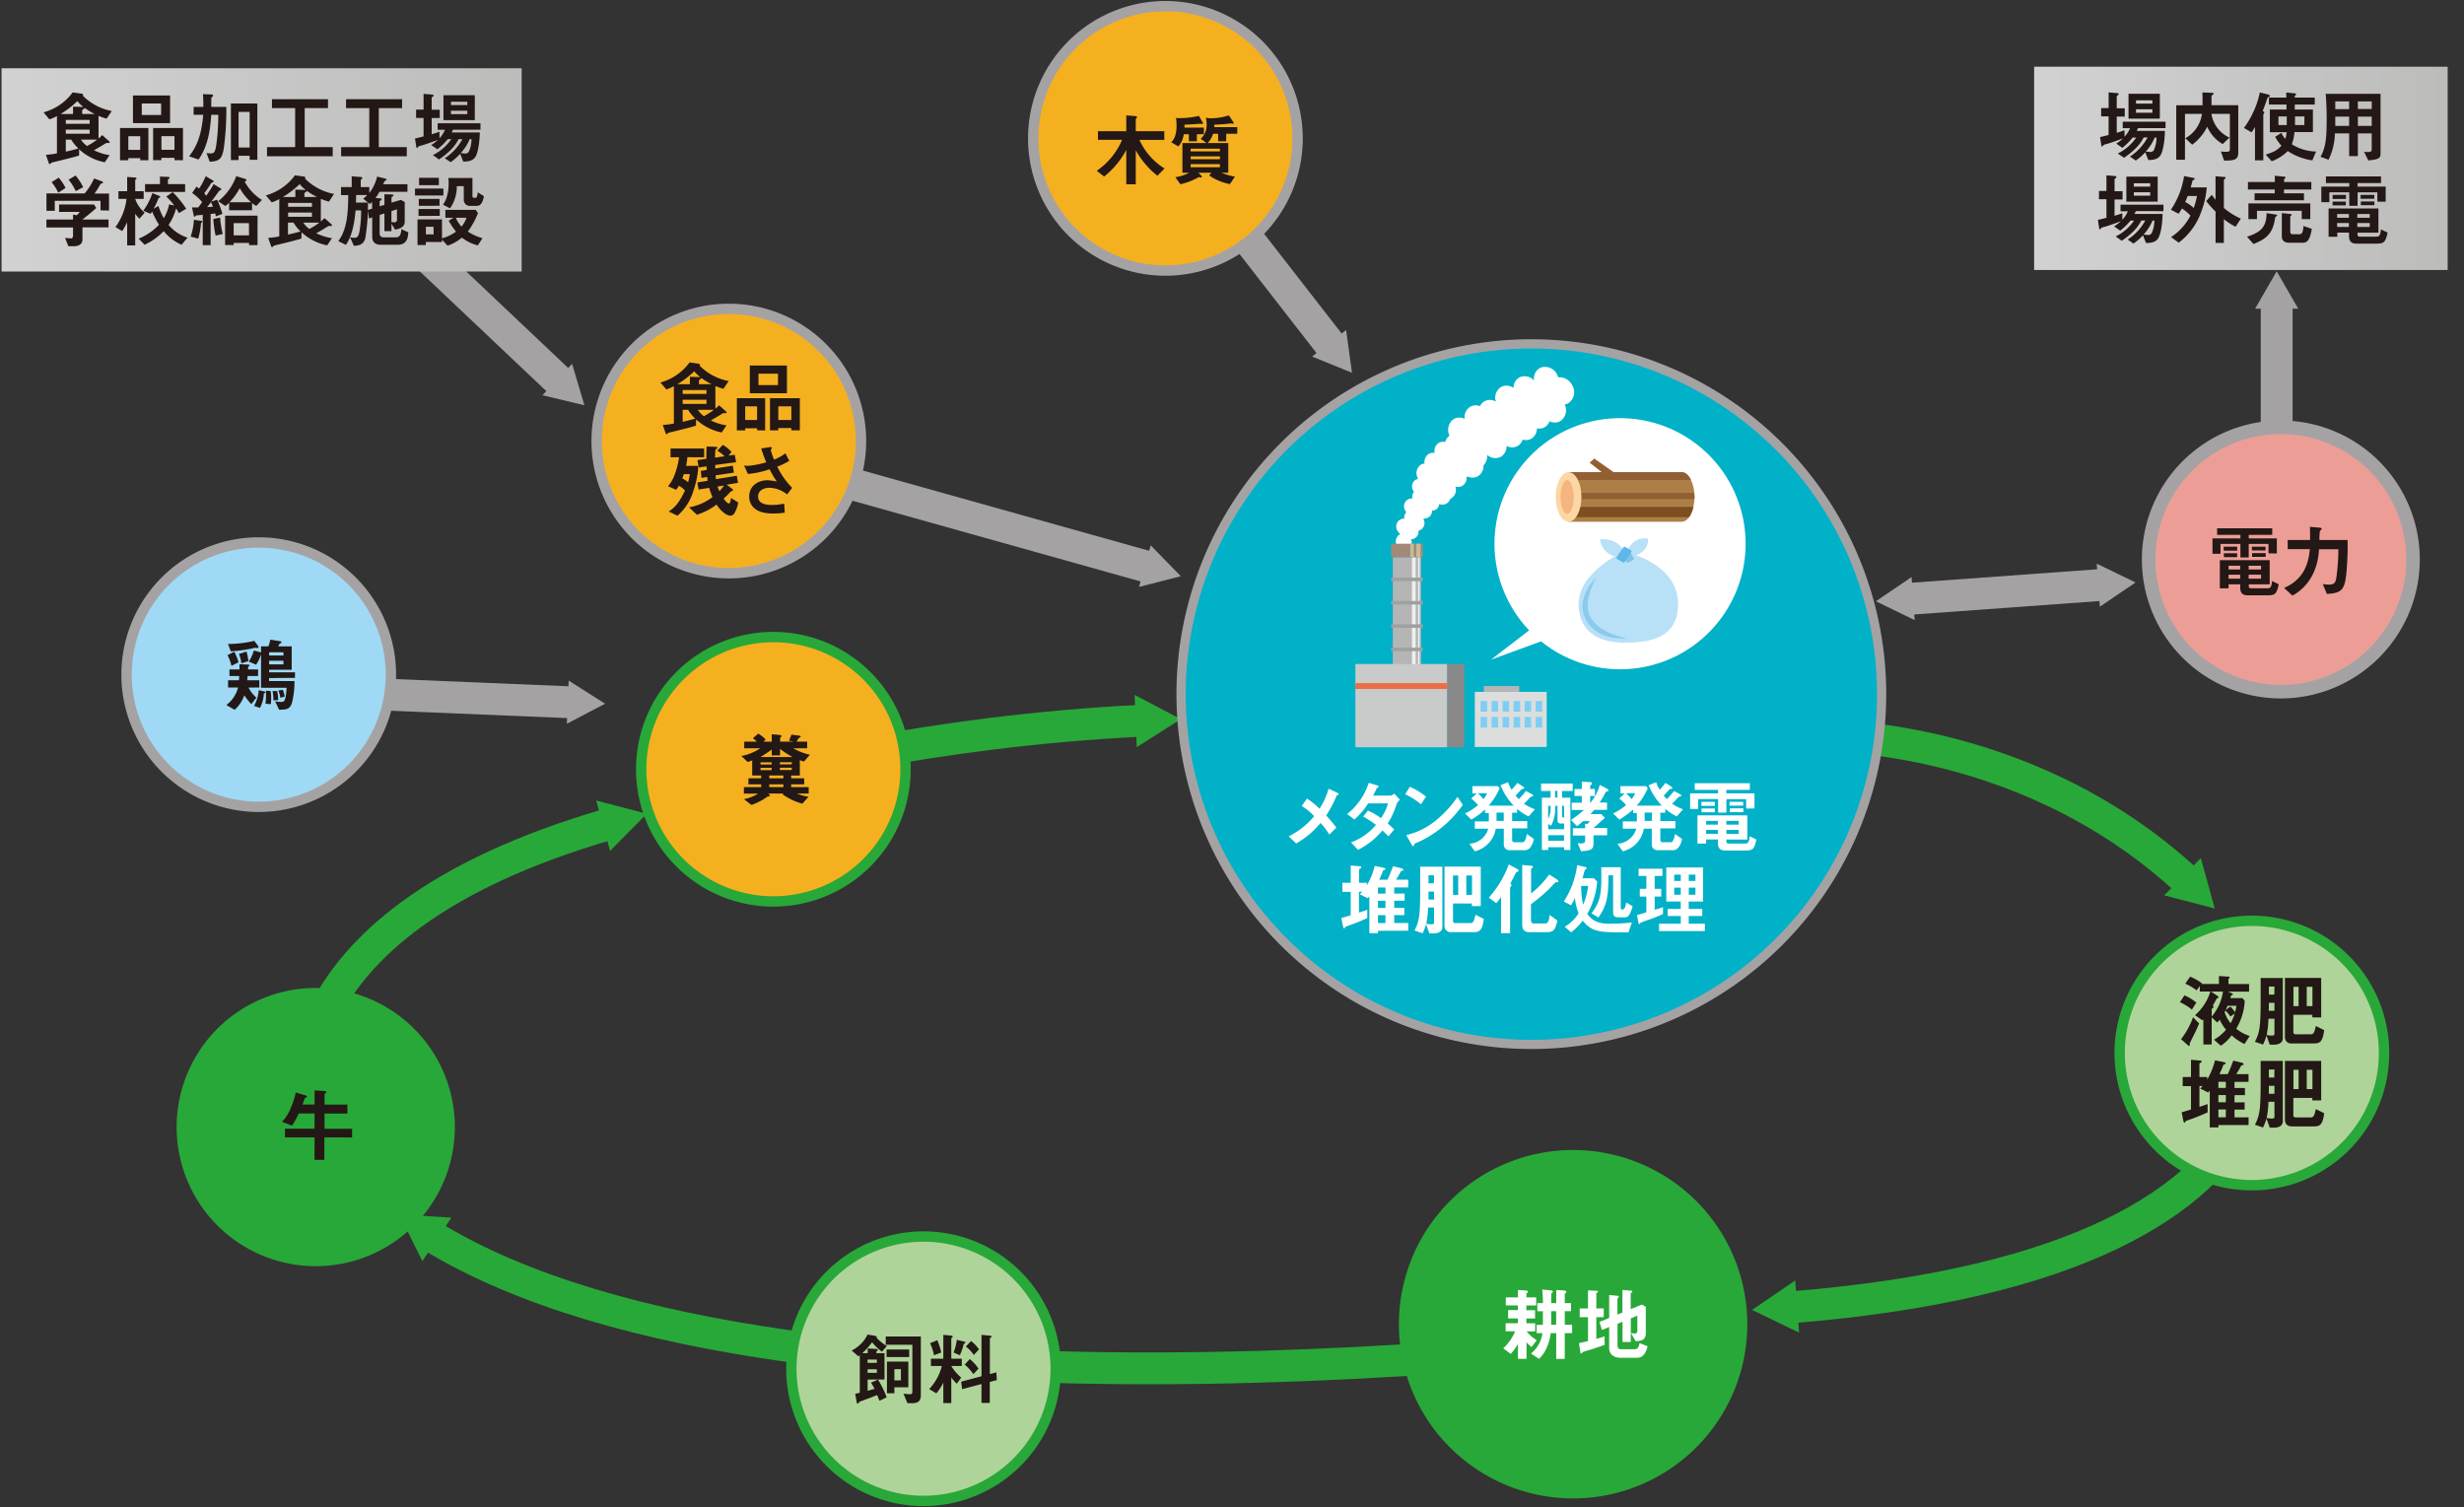 <svg id="レイヤー_1" data-name="レイヤー 1" xmlns="http://www.w3.org/2000/svg" xmlns:xlink="http://www.w3.org/1999/xlink" width="636" height="389" viewBox="0 0 636 389">
  <rect x="0" y="0" width="636" height="389" fill="#333333" stroke="none"/>
  <defs>
    <style>
      .cls-1, .cls-2, .cls-7 {
        fill: none;
      }

      .cls-2 {
        stroke: #a5a2a4;
      }

      .cls-2, .cls-7 {
        stroke-miterlimit: 10;
        stroke-width: 8.22px;
      }

      .cls-3 {
        fill: #a5a2a4;
      }

      .cls-4 {
        fill: url(#名称未設定グラデーション_5);
      }

      .cls-5 {
        fill: #231815;
      }

      .cls-6 {
        fill: url(#名称未設定グラデーション_5-2);
      }

      .cls-7 {
        stroke: #28a838;
      }

      .cls-8 {
        fill: #28a838;
      }

      .cls-9 {
        fill: #f5b020;
      }

      .cls-10 {
        fill: #9fd9f6;
      }

      .cls-11 {
        fill: #afd499;
      }

      .cls-12 {
        fill: #ec9e96;
      }

      .cls-13 {
        fill: #fff;
      }

      .cls-14 {
        fill: #00b1c8;
      }

      .cls-15 {
        fill: #dcdddd;
      }

      .cls-16 {
        fill: #7ecef4;
      }

      .cls-17 {
        fill: #b5b5b6;
      }

      .cls-18 {
        fill: #efefef;
      }

      .cls-19 {
        fill: #9fa0a0;
      }

      .cls-20 {
        fill: #a28a78;
      }

      .cls-21 {
        fill: #c6ba9a;
      }

      .cls-22 {
        fill: #c9caca;
      }

      .cls-23 {
        fill: #898989;
      }

      .cls-24 {
        fill: #ed6d46;
      }

      .cls-25 {
        fill: #ad7f47;
      }

      .cls-26 {
        clip-path: url(#clip-path);
      }

      .cls-27 {
        fill: #925f33;
      }

      .cls-28 {
        fill: #7c4e22;
      }

      .cls-29 {
        fill: #fcd7a3;
      }

      .cls-30 {
        fill: #f6b580;
      }

      .cls-31 {
        fill: #b8e0f7;
      }

      .cls-32 {
        fill: #82c1ea;
      }

      .cls-33 {
        fill: #5eb7e8;
      }

      .cls-34 {
        fill: #8acaee;
      }
    </style>
    <linearGradient id="名称未設定グラデーション_5" data-name="名称未設定グラデーション 5" x1="-1442.368" y1="130.314" x2="-1441.368" y2="130.314" gradientTransform="matrix(134.249, 0, 0, -52.471, 193636.899, 6881.581)" gradientUnits="userSpaceOnUse">
      <stop offset="0" stop-color="#d2d2d2"/>
      <stop offset="1" stop-color="#bcbcbb"/>
    </linearGradient>
    <linearGradient id="名称未設定グラデーション_5-2" x1="-1440.085" y1="130.314" x2="-1439.085" y2="130.314" gradientTransform="matrix(106.744, 0, 0, -52.471, 154245.48, 6881.181)" xlink:href="#名称未設定グラデーション_5"/>
    <clipPath id="clip-path">
      <path class="cls-1" d="M434.063,121.867H404.878v12.81h29.185c1.83,0,3.317-2.86,3.317-6.4S435.893,121.867,434.063,121.867Z"/>
    </clipPath>
  </defs>
  <g id="レイヤー_2-2" data-name="レイヤー 2-2">
    <line id="線_26" data-name="線 26" class="cls-2" x1="75.924" y1="33.691" x2="145.025" y2="99.089"/>
    <path id="パス_476" data-name="パス 476" class="cls-3" d="M73.286,38.859,70.1,28.185l10.832,2.581Z"/>
    <path id="パス_477" data-name="パス 477" class="cls-3" d="M140.013,102.012l10.832,2.588L147.67,93.919Z"/>
    <line id="線_27" data-name="線 27" class="cls-2" x1="53.588" y1="177.384" x2="148.178" y2="181.309"/>
    <path id="パス_478" data-name="パス 478" class="cls-3" d="M54.983,183.018l-9.4-5.963,9.866-5.169Z"/>
    <path id="パス_479" data-name="パス 479" class="cls-3" d="M146.319,186.807l9.866-5.169-9.4-5.963Z"/>
    <rect id="長方形_101" data-name="長方形 101" class="cls-4" x="0.402" y="17.618" width="134.249" height="52.471"/>
    <path id="パス_480" data-name="パス 480" class="cls-5" d="M27.521,30.617a15.392,15.392,0,0,1-2.088-.715v5.834a7.568,7.568,0,0,0,.951-.865l1.795,1.6a.479.479,0,0,1,.143.272c0,.1-.079.143-.164.157h-.536a.574.574,0,0,0-.4.129c-1.509.922-1.673,1.022-2.967,1.745a13.373,13.373,0,0,0,4.029,1.273l-1.237,1.845a13.464,13.464,0,0,1-6.628-3.367v1.623c-.679.207-1.394.415-2.6.715-.715.186-3.224.8-3.9.965-.279.057-.658.143-.772.307s-.2.207-.322.207-.2-.129-.257-.307l-.712-2.082a19.758,19.758,0,0,0,2.846-.372V29.944a9.055,9.055,0,0,1-1.952.858l-1.516-1.808a13.73,13.73,0,0,0,7.521-5.141l2.374.329a.372.372,0,0,1,.322.365.183.183,0,0,1-.064.164,14.24,14.24,0,0,0,7.471,3.942ZM15.631,29.43h3.224V27.521l2.452.079h.222a8.718,8.718,0,0,1-1.559-1.5,23.515,23.515,0,0,1-4.34,3.332Zm7.507,1.516H16.984v1.007H23.14Zm0,2.51H16.984v1.065H23.14Zm-4.762,2.587H16.984v3.1c1.916-.436,2.631-.636,3.253-.822a10.546,10.546,0,0,1-1.859-2.281Zm2.517,0a6.324,6.324,0,0,0,1.573,1.644,17.905,17.905,0,0,0,2.588-1.644Zm.958-8.19c0,.1-.036.143-.179.243-.393.265-.458.307-.458.415v.922H24.46A19.226,19.226,0,0,1,21.851,27.853Z"/>
    <path id="パス_481" data-name="パス 481" class="cls-5" d="M36.193,41.362v-.536H33.126v.536H30.981V33.039H38.3v8.322Zm0-6.206H33.126v3.532h3.067ZM34.32,31.789v-7.15H43.9v7.15Zm7.271-5.076h-5v2.96h5Zm3.446,14.626v-.593H41.67v.593H39.525v-8.3h7.7v8.322Zm0-6.206H41.67v3.532h3.367Z"/>
    <path id="パス_482" data-name="パス 482" class="cls-5" d="M57.806,37.976c-.436,3.081-1.173,3.653-3.682,3.761l-.815-2.245a5.312,5.312,0,0,0,1.037.107c.879,0,1.194-.286,1.473-2.145a53.855,53.855,0,0,0,.522-7.822H54.517c-.136,2.259-.458,7.614-3.267,11.54l-2.431-.822c2.4-3.1,3.21-6.2,3.646-10.724H49.977V27.6h2.51c0-1.022,0-1.845-.1-3.3l2.145.079c.2,0,.458.043.458.272s-.057.2-.214.343a.56.56,0,0,0-.243.458V27.6h3.882A73.811,73.811,0,0,1,57.806,37.976Zm6.635,3.267v-1.03h-2.86v1.108H59.6V26.713h6.83V41.241Zm0-12.369h-2.86v9.2h2.86Z"/>
    <path id="パス_483" data-name="パス 483" class="cls-5" d="M68.924,40.333V37.974h7.26V27.907H70.2v-2.3H84.661v2.3H78.648V37.974h7.228v2.359Z"/>
    <path id="パス_484" data-name="パス 484" class="cls-5" d="M88.049,40.333V37.974H95.32V27.907H89.329v-2.3h14.457v2.3H97.773V37.974H105v2.359Z"/>
    <path id="パス_485" data-name="パス 485" class="cls-5" d="M116.941,33.476a7.939,7.939,0,0,1-.357.715h7.25c0,2.095-.4,5.112-1.094,6.242-.6.965-1.58,1.258-3.167,1.28l-.8-2.016a12.852,12.852,0,0,1-2.452,2.145l-1.523-.994a13.442,13.442,0,0,0,4.547-4.926h-.972a11.181,11.181,0,0,1-1.952,2.688,19.326,19.326,0,0,1-3.124,2.545l-1.551-1.13a12.43,12.43,0,0,0,4.74-4.1h-.915a15.63,15.63,0,0,1-2.674,2.6L111.3,37.438a11.467,11.467,0,0,0,1.752-1.351c-1.351.529-3.575,1.287-4.118,1.43-.715.186-.822.2-.937.343-.222.25-.279.329-.379.329a.164.164,0,0,1-.143-.143l-.357-2.3c.636-.129,1.516-.35,2.209-.536V30.438H107.4V28.293h1.93V24.232l2.316.186a.244.244,0,0,1,.257.229c0,.15-.1.222-.222.322s-.257.164-.257.315v3.038H113.5v2.145h-2.073v4.19c.715-.207,1.351-.415,2.009-.658v1.7a7.93,7.93,0,0,0,1.424-2.2h-1.895V31.811h11.053v1.666ZM114.467,31V24.568h8.09V31Zm6.156-4.747H116.4v.865h4.225Zm0,2.324H116.4v.879h4.225Zm.608,7.343a11.9,11.9,0,0,1-2.3,3.575,5.376,5.376,0,0,0,1.08.122.986.986,0,0,0,1.051-.572,7.859,7.859,0,0,0,.636-3.139Z"/>
    <path id="パス_486" data-name="パス 486" class="cls-5" d="M25.947,54.3V51.837H14.136V54.4H11.991V49.928H21.85a16.555,16.555,0,0,0,2.434-3.861l1.973.715c.114.043.336.186.336.35a.115.115,0,0,1-.079.122c-.057.057-.5.164-.579.243a17.382,17.382,0,0,1-1.551,2.467h3.761V54.34Zm-4.663,4.377v3.1c0,1.43-1.151,1.78-2.367,1.78H17.661l-.877-2.142c.236,0,1.351.122,1.587.122s.479-.307.479-.615V58.708H11.984V56.663h6.871V55.39l.958.164a3.694,3.694,0,0,0,.758-.858h-5.32V52.781h9.023l.558.908c-.894.844-2.467,2.145-3.575,2.974h6.756v2.016ZM15.03,49.742a12.533,12.533,0,0,0-1.709-2.731l1.83-1.151a12.493,12.493,0,0,1,1.773,2.652Zm4.526-.408a14.274,14.274,0,0,0-1.852-2.96L19.513,45.3a14.228,14.228,0,0,1,1.952,3.017Z"/>
    <path id="パス_487" data-name="パス 487" class="cls-5" d="M35.971,56.462a14.883,14.883,0,0,1-1.072-1.28V63.34H32.825V57.363a15.265,15.265,0,0,1-1.294,2.281l-1.737-1.03a15.217,15.217,0,0,0,2.86-7.271H30.573V49.355h2.252V45.673l1.952.15c.157,0,.458.036.458.2s0,.143-.143.25-.193.164-.193.222v2.86h2.185v1.988H34.9a8.186,8.186,0,0,0,2.445,3.575Zm10.9,6.714a12.461,12.461,0,0,1-4.619-3.51,16.307,16.307,0,0,1-4.933,3.51l-1.53-1.58a14.738,14.738,0,0,0,5.241-3.575,27.222,27.222,0,0,1-1.77-3.428,4.308,4.308,0,0,1-.4.593l-1.876-.8a16.512,16.512,0,0,0,2.352-4.554l1.63.672c.164.064.4.186.4.329s-.157.193-.214.193c-.2.086-.214.107-.257.186a19.317,19.317,0,0,1-1.244,2.674l1.237-.715a16.8,16.8,0,0,0,1.394,3.16,11.814,11.814,0,0,0,1.373-3.575l1.316.286a14.747,14.747,0,0,0-2.052-2.3l1.665-1.144a25.5,25.5,0,0,1,3.482,4.29l-1.9,1.122a12.256,12.256,0,0,0-.715-1.237,14.232,14.232,0,0,1-1.93,4.29A10.8,10.8,0,0,0,48.4,61.347ZM37.444,49.534V47.525h3.847V45.573l2.009.086c.3,0,.458.057.458.243s0,.122-.114.186c-.265.207-.3.222-.3.307v1.13h4.44v2.009Z"/>
    <path id="パス_488" data-name="パス 488" class="cls-5" d="M51.88,57.592a19,19,0,0,1-.715,4l-1.952-.515a15.448,15.448,0,0,0,.829-4.34l1.83.243c.122,0,.315.064.315.229S52.051,57.456,51.88,57.592Zm3.839-1.752a3.884,3.884,0,0,0-.2-.758,7.543,7.543,0,0,1-1.151.143v8.05H52.33V55.454c-.679.057-.758.079-1.316.122-.3,0-.4,0-.479.122a.481.481,0,0,1-.3.229.179.179,0,0,1-.193-.164h0l-.479-2.216H51.15a16.785,16.785,0,0,0,1.022-1.38A13.019,13.019,0,0,0,49.6,49.808l1.115-1.644a7.084,7.084,0,0,1,.679.515,16.691,16.691,0,0,0,1.694-3.2l1.888,1.108a.243.243,0,0,1-.057.472c-.3.079-.315.079-.458.286a28.209,28.209,0,0,1-1.752,2.545q.283.3.536.636c.894-1.337,1.337-1.988,1.895-3l1.83,1.108a.317.317,0,0,1,.143.243.249.249,0,0,1-.2.229c-.243.064-.279.064-.357.186-.579.758-1.43,2.009-2.038,2.753l1.516-.493a22.668,22.668,0,0,1,1.373,3.653Zm-1.276-3.675a15.389,15.389,0,0,1-.972,1.273c.3,0,1.094-.057,1.494-.079A10.628,10.628,0,0,0,54.443,52.165Zm1.215,8.651a27.331,27.331,0,0,1-.593-4.29l1.752-.365a24.141,24.141,0,0,0,.679,4.225Zm10.481-7.65a7.706,7.706,0,0,1-1.08-.758v1.866H59.143v-1.93a9.259,9.259,0,0,1-.979.822l-1.851-1.223a14.459,14.459,0,0,0,4.662-6.47l2.352.715a.351.351,0,0,1,.279.307c0,.293-.379.329-.479.329a12.7,12.7,0,0,0,4.483,4.79ZM64.284,63.254V62.7H60.316v.551H58.107V55.661h8.365v7.593Zm-2.4-14.685a15.426,15.426,0,0,1-2.667,3.639h5.612a13.124,13.124,0,0,1-2.94-3.639Zm2.374,9.023H60.316v3.16h3.968Z"/>
    <path id="パス_489" data-name="パス 489" class="cls-5" d="M84.907,52.043a16.717,16.717,0,0,1-2.1-.719v5.834a8.119,8.119,0,0,0,.958-.858l1.8,1.6a.465.465,0,0,1,.136.265c0,.1-.079.143-.157.164h-.532a.593.593,0,0,0-.4.122c-1.516.922-1.673,1.03-2.967,1.745a13.114,13.114,0,0,0,4.04,1.28l-1.234,1.848a13.589,13.589,0,0,1-6.613-3.367L77.79,61.58c-.679.207-1.394.408-2.588.715-.715.186-3.232.8-3.9.965-.279.064-.658.143-.779.307s-.2.207-.322.207-.193-.122-.257-.307l-.715-2.073a19.808,19.808,0,0,0,2.86-.372V51.364a9.107,9.107,0,0,1-1.952.865l-1.52-1.8a13.821,13.821,0,0,0,7.514-5.176l2.367.329a.372.372,0,0,1,.322.372.206.206,0,0,1-.064.164,14.243,14.243,0,0,0,7.471,3.939Zm-11.9-1.194h3.232V48.94l2.445.086h.222a8.881,8.881,0,0,1-1.551-1.5A24.085,24.085,0,0,1,73.007,50.849Zm7.514,1.523H74.365V53.38h6.156Zm0,2.5H74.365v1.072h6.156Zm-4.762,2.581h-1.43v3.1c1.909-.429,2.631-.636,3.246-.822a10.5,10.5,0,0,1-1.816-2.281Zm2.51,0A6.438,6.438,0,0,0,79.842,59.1a16.477,16.477,0,0,0,2.588-1.644Zm.938-8.191c0,.107-.043.143-.179.25-.4.265-.458.307-.458.408v.922h3.246a18.09,18.09,0,0,1-2.609-1.573Z"/>
    <path id="パス_490" data-name="パス 490" class="cls-5" d="M102.642,63.176H98.35c-1.551,0-2.274-.715-2.274-2.145V56.112l-.837.286-.257-2.052a56.128,56.128,0,0,1-.715,7.25c-.536,1.659-1.752,1.8-2.931,1.845l-.972-2.2a5.616,5.616,0,0,0,1.072.143c.715,0,1.08-.286,1.337-1.58a30.226,30.226,0,0,0,.436-5.5h-1.43c-.157,1.745-.572,6.242-2.51,8.894l-1.952-.965c2.274-3.039,2.531-7.15,2.574-11.876H88.018V48.283h2.767V45.5l2.274.179c.136,0,.479.064.479.272a.293.293,0,0,1-.143.222c-.157.129-.279.207-.279.272v1.845h2.209v1.523a11.04,11.04,0,0,0,2.016-4.233l2.031.493c.236.064.415.143.415.286a.222.222,0,0,1-.136.207c-.043.043-.322.143-.379.186s-.322.715-.379.8h6.277V49.5H97.95a11.293,11.293,0,0,1-1.03,1.6l1.072.1c.243,0,.522.043.522.265,0,.107-.064.15-.279.293s-.243.143-.243.2v1.294l1.237-.365V50.135l1.816.057c.214,0,.515.043.515.25,0,.057-.043.143-.236.286s-.279.207-.279.265v1.316l2.409-.715,1.015.536v5c0,1.358-.937,1.852-2.488,2.145l-.937-1.537v1.93H99.228v-4.59l-1.237.408v4.826c0,.479.279.951,1.08.951h3.2a1.18,1.18,0,0,0,1.08-.744,5.333,5.333,0,0,0,.236-1.373l1.816.822C105.3,61.246,105.123,63.176,102.642,63.176ZM96.029,52.1a6.678,6.678,0,0,1-.558.558l-1.73-1.373a6.922,6.922,0,0,0,1.051-.951H91.918c0,.715,0,1.151-.043,1.952h3.11c0,.715,0,1.43-.043,1.909l1.115-.343Zm6.435,1.916-1.43.472V57.3a4.408,4.408,0,0,0,.751.086.635.635,0,0,0,.682-.586.557.557,0,0,0,0-.129Z"/>
    <path id="パス_491" data-name="パス 491" class="cls-5" d="M107.117,50.462V48.676h7.328v1.786Zm16.215,12.869a11.17,11.17,0,0,1-4.125-2,10.481,10.481,0,0,1-3.7,2.073l-1.43-1.559v.612h-4.161v.779h-2.145v-6.6h6.313V61.51a10.87,10.87,0,0,0,3.625-1.723,18.363,18.363,0,0,1-1.888-2.8l1.194-.779h-2.058V54.162h7.807l.615.822a20.3,20.3,0,0,1-2.622,4.778,12.962,12.962,0,0,0,3.782,1.723Zm-15.3-7.6V53.952h5.477v1.766Zm.064-2.61v-1.78h5.355v1.766Zm.079-5.319V45.9h5.1v1.887ZM111.9,58.526h-1.973V60.5h2.009Zm11.332-5.384H121.48a1.573,1.573,0,0,1-1.761-1.36c-.006-.051-.01-.1-.012-.156V48.054h-1.795a9.836,9.836,0,0,1-1.752,5.72l-1.816-.944a6.725,6.725,0,0,0,.979-1.988,11.756,11.756,0,0,0,.479-3.532,12.833,12.833,0,0,0-.064-1.358h6.206v4.583c0,.45.179.508.343.508h.458c.357,0,.436-.429.593-1.394l1.573.987c-.107.565-.465,2.474-1.68,2.474Zm-5.575,3.07a7.646,7.646,0,0,0,1.473,2.281,6.882,6.882,0,0,0,1.273-2.281Z"/>
    <rect id="長方形_102" data-name="長方形 102" class="cls-6" x="525.042" y="17.218" width="106.744" height="52.471"/>
    <path id="パス_492" data-name="パス 492" class="cls-5" d="M551.858,33.076a7.329,7.329,0,0,1-.357.715h7.285c0,2.1-.4,5.112-1.1,6.242-.593.965-1.573,1.251-3.167,1.273l-.794-2.016a12.6,12.6,0,0,1-2.452,2.145l-1.494-1.03a13.394,13.394,0,0,0,4.547-4.926h-1a10.926,10.926,0,0,1-1.952,2.688,20.137,20.137,0,0,1-3.124,2.552l-1.616-1.087a12.472,12.472,0,0,0,4.747-4.111h-.923a15.422,15.422,0,0,1-2.645,2.631l-1.573-1.087a11.078,11.078,0,0,0,1.752-1.358c-1.351.536-3.575,1.294-4.125,1.43-.715.186-.815.207-.937.35s-.272.329-.372.329a.172.172,0,0,1-.143-.143l-.357-2.3c.636-.122,1.516-.35,2.209-.536v-4.8h-1.923V27.893h1.93v-4.04l2.309.186a.252.252,0,0,1,.265.229c0,.143-.1.222-.222.329s-.257.164-.257.307v3.039h2.066v2.145h-2.066v4.19c.715-.207,1.351-.408,2.009-.658v1.673a7.972,7.972,0,0,0,1.43-2.2h-1.895V31.417h11.053v1.659Zm-2.452-2.445V24.2h8.086v6.435Zm6.156-4.74h-4.224v.862h4.225Zm0,2.316h-4.224v.887h4.225Zm.6,7.314a12.072,12.072,0,0,1-2.3,3.575,5.235,5.235,0,0,0,1.08.122.986.986,0,0,0,1.051-.572,7.927,7.927,0,0,0,.636-3.146Z"/>
    <path id="パス_493" data-name="パス 493" class="cls-5" d="M574.074,41.453l-.822-2.359a8.349,8.349,0,0,0,1.359.079c.615,0,.958-.057.958-.658V29.4h-4.762a8.107,8.107,0,0,0,4.661,6.12l-1.759,1.666a9.587,9.587,0,0,1-3.982-4.476,13.186,13.186,0,0,1-3.882,4.64l-1.773-1.666a8.479,8.479,0,0,0,4.29-6.285h-4.383V41.234h-2.252V27.163h6.79c0-2.181,0-2.567-.057-3.31l2.667.107a.229.229,0,0,1,.243.207c0,.157-.164.243-.243.3-.236.15-.3.293-.3.393v2.3h6.906V39.318C577.735,41.169,576.917,41.453,574.074,41.453Z"/>
    <path id="パス_494" data-name="パス 494" class="cls-5" d="M585.606,25.047c-.3.1-.336.207-.415.45-.436,1.358-.837,2.367-1.158,3.146.222.122.436.265.436.386s-.272.436-.272.536V41.377H582.05V32.8a15.778,15.778,0,0,1-.879,1.351l-1.973-1.13a22.557,22.557,0,0,0,2.51-4.29,21.879,21.879,0,0,0,1.589-4.875l1.83.45c.443.107.758.229.758.436S585.785,24.961,585.606,25.047ZM596.85,41.4a15.851,15.851,0,0,1-6.335-2.4,11.787,11.787,0,0,1-4.147,2.624L584.817,39.9c2.352-.715,3.146-1.294,4.061-2.3a9.528,9.528,0,0,1-1.609-2.3l1.587-.987a5.392,5.392,0,0,0,1.037,1.537,9.716,9.716,0,0,0,.343-1.723h-4.347V28.271h4.29V26.977H585.65V25.19h4.5c0-.207-.043-1.294-.043-1.316l2.073.207c.057,0,.479.043.479.243a.3.3,0,0,1-.043.129s-.214.222-.257.265-.043.1-.043.472h5.162v1.787H592.32v1.294H597v5.813h-4.762a11.713,11.713,0,0,1-.679,3.16,12.4,12.4,0,0,0,6.256,1.873Zm-6.6-11.339h-2.145v2.216h2.145Zm4.561,0H592.38v2.216h2.409Z"/>
    <path id="パス_495" data-name="パス 495" class="cls-5" d="M611.288,41.4l-1.094-2.245a4.532,4.532,0,0,0,.915.086c.815,0,1.072-.164,1.072-.715v-4.09h-3.575V40.3h-2.252V34.434h-3.682a16.012,16.012,0,0,1-1.637,6.8l-2.073-.765c1.316-2.316,1.594-4.683,1.594-9.816,0-2.145-.079-4.29-.257-6.435h14.163V39.467C614.455,40.554,614.434,41.169,611.288,41.4Zm-4.94-15.222h-3.576v2h3.575Zm0,3.925h-3.576v2.4h3.575Zm5.834-3.925h-3.575v1.966h3.575Zm0,3.925h-3.575v2.4h3.575Z"/>
    <path id="パス_496" data-name="パス 496" class="cls-5" d="M551.3,54.5a6.326,6.326,0,0,1-.365.715h7.257c0,2.095-.4,5.112-1.1,6.242-.593.965-1.573,1.258-3.167,1.273l-.794-2.009a12.858,12.858,0,0,1-2.453,2.145l-1.494-1.03a13.451,13.451,0,0,0,4.547-4.926h-1a11.181,11.181,0,0,1-1.952,2.688,19.63,19.63,0,0,1-3.124,2.545L546.1,61.031a12.411,12.411,0,0,0,4.747-4.1h-.922a15.335,15.335,0,0,1-2.667,2.6l-1.576-1.088a11.763,11.763,0,0,0,1.752-1.351c-1.351.529-3.575,1.287-4.125,1.43-.715.179-.815.2-.937.343s-.279.329-.372.329a.164.164,0,0,1-.143-.143l-.358-2.3c.636-.129,1.516-.35,2.209-.536V51.429H541.78V49.284h1.93V45.259l2.309.186a.247.247,0,0,1,.265.222c0,.143-.1.229-.222.329s-.257.164-.257.315v3.038h2.066v2.145H545.8v4.2c.715-.207,1.351-.415,2.009-.658v1.7a7.743,7.743,0,0,0,1.43-2.2h-1.895v-1.7H558.43v1.666Zm-2.452-2.445v-6.47h8.086v6.47Zm6.156-4.747H550.78v.851h4.225Zm0,2.324H550.78v.879h4.225Zm.593,7.314a11.829,11.829,0,0,1-2.288,3.575,5.289,5.289,0,0,0,1.072.122.993.993,0,0,0,1.058-.572,7.859,7.859,0,0,0,.636-3.139Z"/>
    <path id="パス_497" data-name="パス 497" class="cls-5" d="M568.2,54.6a17.2,17.2,0,0,1-5.834,8.036L560.39,61.2a14.78,14.78,0,0,0,5-5.548,11.394,11.394,0,0,0-2.188-1.845c-.279.493-.536.879-.858,1.358l-2-1.025a21.246,21.246,0,0,0,3.4-8.687l2.567.493a.221.221,0,0,1,.179.222c0,.129-.179.229-.236.25-.315.164-.336.222-.379.386a16,16,0,0,1-.436,1.566H569.6a21.938,21.938,0,0,1-1.4,6.227Zm-3.525-4c-.222.593-.379.965-.643,1.544a9.436,9.436,0,0,1,2.2,1.537,16.276,16.276,0,0,0,.836-3.082Zm12.369,7.929a17.876,17.876,0,0,1-3.031-1.952v6.12h-2.14V54.6a21.224,21.224,0,0,1-2.409-2.71l1.43-1.6a14.485,14.485,0,0,0,.972,1.251V45.5l2.374.186c.1,0,.236.064.236.186a.291.291,0,0,1-.136.229c-.243.207-.322.265-.322.35v7.228a18.409,18.409,0,0,0,4.383,2.753Z"/>
    <path id="パス_498" data-name="パス 498" class="cls-5" d="M587.558,55.833c-.257.129-.279.207-.293.35-.579,3.639-1.716,5.3-5.62,6.8L579.994,61.1c3.725-1.194,5-2.61,5.055-6.084l2.452.372a.259.259,0,0,1,.279.229C587.78,55.733,587.634,55.8,587.558,55.833Zm1.973-6.921V49.9h5.162v1.787H581.946V49.9h5.2v-.987h-6.912V46.979h6.935v-1.62l2.51.25a.247.247,0,0,1,.257.222c0,.122-.079.15-.122.186-.179.207-.257.272-.257.372v.59h7.035v1.93Zm4.583,7.643V54.41H582.561v2.145h-2.209V52.509h15.972v4.047Zm.079,6.1h-3.4c-1,0-1.816-.493-1.816-1.6V55l2.274.243a.229.229,0,0,1,.236.22v.009c0,.129-.057.186-.214.286-.043.043-.122.122-.122.186v3.7c0,.636.157.822.794.822h1.516c.636,0,.958-.25,1.115-2.145l2.145.758c-.572,3.275-1.366,3.582-2.524,3.582Z"/>
    <path id="パス_499" data-name="パス 499" class="cls-5" d="M613.64,52.058V49.635h-5.1v3.489h-2.154V49.635h-5.141V52.18h-2.069V48.162h7.21v-.908h-6.02V45.545h14.22v1.709H608.53v.908h7.257v3.9Zm-.122,10.825h-5.4c-1.194,0-1.794-.658-1.794-1.9v-.944H603.3V61.1h-2.252v-7.29h12.869v6.242h-5.405v.415c0,.408.1.615.579.615h4.325c.658,0,1.015-.25,1.137-1.866l1.73.815C615.749,62.59,615.27,62.883,613.518,62.883ZM602.079,51.358V50.305h3.46v1.044Zm0,1.666v-.987H605.5v.987Zm4.2,2.216h-3.024v.965h3.031Zm0,2.324h-3.024v1.022h3.031Zm5.4-2.324h-3.21v.965h3.21Zm0,2.324h-3.21v1.022h3.21Zm-2.372-6.259v-1h3.532v.987Zm.064,1.659V52h3.5v.965Z"/>
    <path id="パス_500" data-name="パス 500" class="cls-7" d="M196.738,200.348s41.525-11.59,98.365-14.342"/>
    <path id="パス_501" data-name="パス 501" class="cls-8" d="M293.408,192.841l11.389-7.214-11.94-6.263Z"/>
    <path id="パス_502" data-name="パス 502" class="cls-7" d="M466.708,189.839s54.666-2.5,98.086,37.8"/>
    <path id="パス_503" data-name="パス 503" class="cls-8" d="M558.616,231.106l13.048,3.389-3.589-13Z"/>
    <path id="パス_504" data-name="パス 504" class="cls-9" d="M199.612,232.672a34.118,34.118,0,1,1,34.118-34.118,34.118,34.118,0,0,1-34.118,34.118Z"/>
    <path id="パス_505" data-name="パス 505" class="cls-8" d="M199.617,165.773a32.781,32.781,0,1,1-32.781,32.781h0a32.782,32.782,0,0,1,32.781-32.781m0-2.674a35.455,35.455,0,1,0,35.455,35.455A35.455,35.455,0,0,0,199.617,163.1Z"/>
    <path id="パス_506" data-name="パス 506" class="cls-5" d="M207.5,196.575c-.379-.122-.558-.186-1.051-.372v3.968h-2.231v.715h3.36v1.566h-3.36v.715h4.519v1.666h-3.01a11.506,11.506,0,0,0,2.967.822l-1.594,1.787a15.74,15.74,0,0,1-5.1-2.424l.179-.186h-3.839c.179.186.379.408.379.551s-.122.143-.2.164c-.357.043-.379.043-.5.129a16.169,16.169,0,0,1-4.047,2.095l-1.952-1.5a10.918,10.918,0,0,0,3.689-1.43h-3.7v-1.676h4.464v-.715h-3.289v-1.566h3.289v-.715h-2.316v-3.9c-.658.243-.715.265-1.158.408l-1.637-1.537a13.175,13.175,0,0,0,4.862-1.995H192.1v-1.723h3.224a5.366,5.366,0,0,0-.994-.879l1.394-1.194a10.155,10.155,0,0,1,1.909,1.523l-.579.551H199.2v-1.909l1.83.164c.415.043.679.122.679.329a.236.236,0,0,1-.079.164c-.186.186-.265.243-.265.329v.922h3.575l-1.294-.229a16.973,16.973,0,0,0,.636-1.58l1.873.25c.179,0,.536.079.536.243,0,.043-.043.086-.079.122a5.092,5.092,0,0,1-.458.315,9.163,9.163,0,0,0-.536.879h2.724v1.723h-3.574a14.78,14.78,0,0,0,4.29,1.666Zm-6.156-3.275v1.68H199.2v-1.523a33.037,33.037,0,0,1-2.91,1.938h8.284a22.727,22.727,0,0,1-3.229-2.1Zm-2.145,3.468h-2.9v.558h2.86Zm0,1.43h-2.9v.593h2.86Zm3,1.973h-3.636v.715H202.2Zm0,2.281h-3.636v.715H202.2Zm2.195-5.72H201.3v.558h3.046Zm0,1.43H201.3v.593h3.046Z"/>
    <circle id="楕円形_9" data-name="楕円形 9" class="cls-10" cx="66.779" cy="174.138" r="34.118"/>
    <path id="パス_507" data-name="パス 507" class="cls-3" d="M66.779,141.357a32.781,32.781,0,1,1-32.774,32.788v-.009a32.783,32.783,0,0,1,32.774-32.779m0-2.674a35.452,35.452,0,1,0,.007,0Z"/>
    <path id="パス_508" data-name="パス 508" class="cls-5" d="M64.148,177.463a8.254,8.254,0,0,0,2.03,2.6l-1.307,1.689a15.648,15.648,0,0,1-1.816-2.281,9.028,9.028,0,0,1-2.488,3.739l-2.145-1.23a8.258,8.258,0,0,0,3.031-4.519H58.871v-1.873h2.81c0-.222.057-.715.079-1.108H59.229v-1.687h2.588v-1.352l2.145.1c.279,0,.458.064.458.229s-.114.143-.214.207-.179.322-.179.815h2.588v1.687h-2.7c-.043.536-.064.593-.1,1.108h3.124v1.873Zm-4.4-5.612a13.438,13.438,0,0,0-1.015-2.753l1.73-.879a12.154,12.154,0,0,1,1.1,2.731Zm6.792-4.583c-.079,0-.4-.043-.558-.064a6.526,6.526,0,0,0-1.072.207,41.4,41.4,0,0,1-5.341.715l-.715-1.916a29.149,29.149,0,0,0,6.792-.794l.958,1.294a.58.58,0,0,1,.114.35.164.164,0,0,1-.156.172h0Zm-4.24,3.961a8.509,8.509,0,0,0-.622-2.424l1.938-.636a12.5,12.5,0,0,1,.493,2.467Zm7.15,3.782v.779h6.571a23.93,23.93,0,0,1-.636,5.548c-.515,1.723-1.43,1.845-3.346,1.845l-1.02-2.142a10.287,10.287,0,0,0,1.537.143c.815,0,1.194-.122,1.43-3.661H67.379v-8.665a9.331,9.331,0,0,1-1.28,2.71l-1.873-.8a10.741,10.741,0,0,0,1.294-2.86l1.859.493v-1.56h1.892a10.193,10.193,0,0,0,.5-1.745l2.445.393c.3.043.443.164.443.329s-.279.243-.479.307a7.329,7.329,0,0,0-.357.715h3.468v6.041h-5.82v.66h6.671v1.43ZM68.1,178.993a8.783,8.783,0,0,1-1,3.739l-1.53-.536a9.585,9.585,0,0,0,1.215-4.047l1.294.293c.257.057.415.122.415.286s-.164.172-.372.229Zm1.787,2.753-1.373-.1a11.732,11.732,0,0,0,.143-2.016,9,9,0,0,0-.043-1.344l1.237.079a10.229,10.229,0,0,1,.136,1.93,8.941,8.941,0,0,1-.079,1.416Zm3.267-13.391H69.471v.844h3.7Zm0,2.2H69.471v.922h3.7Zm-2.588,10.2a9.87,9.87,0,0,0-.222-2.381h1.2a12.573,12.573,0,0,1,.257,2.345Zm1.8-.658a10.118,10.118,0,0,0-.5-1.866L73,178.045a8.25,8.25,0,0,1,.479,1.745Z"/>
    <path id="パス_509" data-name="パス 509" class="cls-7" d="M441.227,343.591S205.6,377.116,111.071,318.868"/>
    <path id="パス_510" data-name="パス 510" class="cls-8" d="M116.5,314.292l-13.463-.858,5.984,12.083Z"/>
    <path id="パス_511" data-name="パス 511" class="cls-7" d="M79.341,289.74S65.2,239.235,157.572,212.6"/>
    <path id="パス_512" data-name="パス 512" class="cls-8" d="M157.465,219.638l9.473-9.595-13.041-3.41Z"/>
    <path id="パス_513" data-name="パス 513" class="cls-7" d="M582.318,248.816s32.045,76.5-120.407,88.655"/>
    <path id="パス_514" data-name="パス 514" class="cls-8" d="M463.37,330.515l-11.139,7.593,12.147,5.856Z"/>
    <path id="パス_515" data-name="パス 515" class="cls-10" d="M81.5,324.573a34.118,34.118,0,1,1,34.111-34.125v.012A34.12,34.12,0,0,1,81.5,324.573Z"/>
    <path id="パス_516" data-name="パス 516" class="cls-8" d="M81.5,257.681a32.781,32.781,0,1,1-32.781,32.781v0A32.781,32.781,0,0,1,81.5,257.681m0-2.674a35.907,35.907,0,1,1-.007,0Z"/>
    <path id="パス_517" data-name="パス 517" class="cls-5" d="M83.724,293.573v5.813H81.193v-5.813H73.564v-2.238h7.629V287.41h-4.1a19.35,19.35,0,0,1-1.716,3.124l-2.6-.987a10.162,10.162,0,0,0,1.988-2.9,21.659,21.659,0,0,0,1.573-4.662l2.409.715c.322.1.479.2.479.365s-.057.186-.179.229c-.336.1-.336.1-.379.164s-.479,1.43-.593,1.644H81.2v-3.655l2.431.164c.4,0,.579.107.579.272a.337.337,0,0,1-.143.243c-.114.107-.3.25-.3.286v2.7h5.9v2.316h-5.9v3.925H90.88v2.238Z"/>
    <path id="パス_518" data-name="パス 518" class="cls-11" d="M238.385,387.4A34.118,34.118,0,1,1,272.5,353.286,34.118,34.118,0,0,1,238.385,387.4Z"/>
    <path id="パス_519" data-name="パス 519" class="cls-8" d="M238.384,320.505a32.783,32.783,0,1,1-.011,0h.011m0-2.674a35.455,35.455,0,1,0,35.455,35.455,35.455,35.455,0,0,0-35.455-35.455h0Z"/>
    <path id="パス_520" data-name="パス 520" class="cls-5" d="M227.627,348.9a14.9,14.9,0,0,1-2.531-2.445,17.494,17.494,0,0,1-2.524,2.817h1.394v-1.215l2.188.129c.143,0,.422.036.422.243,0,.1-.086.164-.122.207-.222.186-.243.186-.243.265v.372h2.095v6.8h-4.361v2.91c.794-.222,1.173-.322,1.8-.508a16.84,16.84,0,0,0-.922-1.587l1.795-.794a24.453,24.453,0,0,1,2.252,4.576l-1.873.9a12.375,12.375,0,0,0-.615-1.494c-1.258.515-1.537.636-4,1.537-.2.086-.579.207-.636.307-.179.307-.243.393-.365.393s-.236-.265-.257-.393l-.379-2.145c.157-.043.979-.229,1.18-.293v-9.681l-.379.272-1.716-1.48a9.074,9.074,0,0,0,2.409-1.745,7.918,7.918,0,0,0,1.673-2.381l1.737.286c.379.057.672.186.672.45a.277.277,0,0,1-.036.143,13.168,13.168,0,0,0,2.631,2.095Zm-1.3,2.027h-2.388v.844h2.388Zm0,2.51h-2.388v.9h2.388Zm9.066,8.751h-1.158l-1.037-2.467a13.9,13.9,0,0,0,1.716.143c.379,0,.579-.064.579-.715v-12.04h-6.866v-2.142h9.059v14.85c0,1.323-.159,2.374-2.29,2.374Zm-6.556-11.911v-1.95h5.841v1.952Zm2.016,7.8v1.55h-1.916v-8.179h5.52v6.635Zm1.687-4.683h-1.687v2.91h1.687Z"/>
    <path id="パス_521" data-name="パス 521" class="cls-5" d="M245.534,352.578a12.446,12.446,0,0,0,2.574,3l-1.137,1.58a10.978,10.978,0,0,1-1.43-1.623v6.613h-2.052v-5.259a13.551,13.551,0,0,1-1.809,2.753l-1.83-1.108a13.536,13.536,0,0,0,3.26-5.956h-2.824v-1.887h3.2v-6.142l1.8.164c.536.043.622.164.622.286a.308.308,0,0,1-.164.25c-.157.122-.2.143-.2.243v5.2h2.71v1.887Zm-4.461-2.774a12.352,12.352,0,0,0-1.015-3.1l1.873-.779a16.216,16.216,0,0,1,1.015,3.182Zm7.908-3.039c-.193.107-.214.129-.236.186a15.647,15.647,0,0,1-.994,2.86l-1.616-.715a13.86,13.86,0,0,0,.837-3.267l1.673.393c.422.1.536.157.536.286s-.158.236-.2.257Zm6.5,9.924v5.419h-2.145v-4.869l-5,1.337-.236-1.952,5.241-1.394V344.549l2.145.207c.4.043.479.122.479.243s-.064.122-.143.186c-.2.143-.315.229-.315.307v9.18l1.673-.45.114,2Zm-4.247-2A11.409,11.409,0,0,0,249,352.227l1.316-1.43a11.361,11.361,0,0,1,2.252,2.467Zm.122-4.948a8.848,8.848,0,0,0-2.052-2.181l1.337-1.43a9.874,9.874,0,0,1,2.052,2.145Z"/>
    <circle id="楕円形_10" data-name="楕円形 10" class="cls-11" cx="581.238" cy="271.788" r="34.118"/>
    <path id="パス_522" data-name="パス 522" class="cls-8" d="M581.238,239.007a32.781,32.781,0,1,1-32.781,32.781,32.782,32.782,0,0,1,32.781-32.781h0m0-2.667a35.457,35.457,0,1,0,.009,0Z"/>
    <path id="パス_523" data-name="パス 523" class="cls-5" d="M565.759,260.591a12.859,12.859,0,0,0-3.089-1.909l1.173-1.773a12.955,12.955,0,0,1,3.067,1.873Zm1.294,4.948c-.357.758-.879,1.809-1.737,3.532a.9.9,0,0,0-.1.572c0,.186,0,.315-.157.315a.715.715,0,0,1-.379-.207l-1.71-1.525a20.821,20.821,0,0,0,3.1-5.67l1.559,1.623c-.122.329-.265.615-.579,1.33Zm12.29,3.925a12.157,12.157,0,0,1-3.31-2.238,10.965,10.965,0,0,1-2.793,2.688l-1.773-1.544a12.02,12.02,0,0,0,3.11-2.588,10.727,10.727,0,0,1-1.63-2.574,4.967,4.967,0,0,1-.644.715l-1.43-1.337v7.007h-2.145V263.08c-.1.122-.122.164-.236.286l-1.916-1.33a13.229,13.229,0,0,0,3.951-6.11H567.8V254.5l-.815,1.122a14.424,14.424,0,0,0-2.931-1.723l1.258-1.809a13.005,13.005,0,0,1,3.067,1.73l-.2.164h4.565v-2.054l2.145.129c.379,0,.615,0,.615.222,0,.086,0,.129-.157.25s-.143.186-.143.222v1.237h5.319v1.966H575.06l.858.35c.214.086.415.186.415.35a.179.179,0,0,1-.157.186c-.257.1-.279.122-.322.186a4.5,4.5,0,0,0-.157.593h3.11l.593.715a15.381,15.381,0,0,1-2.188,7.178,10.225,10.225,0,0,0,3.482,1.888Zm-8.644-13.52,1.473.965c.3.207.493.329.493.515a.157.157,0,0,1-.15.164h-.007c-.257.086-.3.086-.379.229-.558,1.044-.758,1.373-.972,1.744.057.064.236.229.236.35s-.1.164-.214.243-.3.207-.3.35v1.873a12.523,12.523,0,0,0,2.9-6.435Zm5,6.435a7.336,7.336,0,0,0-1.294-1.523l-.2.393a8.8,8.8,0,0,0,1.559,2.86,12.815,12.815,0,0,0,1.051-2.5Zm-.715-2.774c-.157.372-.3.715-.5,1.108l1.215-.908a8.05,8.05,0,0,1,1.194,1.466,13.565,13.565,0,0,0,.379-1.666Z"/>
    <path id="パス_524" data-name="パス 524" class="cls-5" d="M587.33,269.632c-.536.036-1.194,0-1.473,0l-.836-2.338a13.888,13.888,0,0,1-.894,2.324l-2.095-.715c1.215-2.324,1.43-3.961,1.48-9.631V252.43h5.72v15.629C589.189,269.278,588.03,269.564,587.33,269.632Zm-.257-6.678h-1.551a23.5,23.5,0,0,1-.458,4.19,5.812,5.812,0,0,0,1.294.143c.458,0,.715-.043.715-.472Zm0-4.111h-1.43c0,1.687-.043,1.873-.043,2.059h1.473Zm0-4.2h-1.43v2.073h1.394Zm10.281,14.685h-5.72a1.612,1.612,0,0,1-1.852-1.766v-15.15h9.359V262.6h-2.288v-.668h-4.9v4.4a.558.558,0,0,0,.473.632.536.536,0,0,0,.12,0h3.789c.836,0,.994-.307,1.43-2.145l2.145,1.073c-.372,2.867-1.008,3.425-2.56,3.425ZM593.307,254.7h-1.33v5h1.33Zm3.575,0h-1.473v5h1.473Z"/>
    <path id="パス_525" data-name="パス 525" class="cls-5" d="M572.608,290.391v.615h-2.23V281.5c-.236.293-.3.372-.415.493l-2.073-1.022a5.163,5.163,0,0,0,.636-.636h-.815v5.355c.336-.1,1.351-.429,2.109-.715v2.145c-1.673.758-3.368,1.43-5.1,2.03-.479.164-.522.164-.658.415s-.143.243-.222.243-.257-.372-.3-.572l-.415-2.145c.636-.164,1.473-.436,2.409-.715v-6.034h-2.145v-2.345h2.145v-4.455l2.209.186c.379,0,.543.079.543.265s-.064.164-.279.307-.3.164-.3.286v3.41h2.009v.658a19,19,0,0,0,2.016-4.969l2.145.429c.493.107.593.229.593.372s-.114.164-.393.286-.2.143-.4.679c-.079.229-.443,1.044-.8,1.787h2.145c.222-.472.9-1.973,1.43-3.475l2.145.515c.057,0,.515.122.515.415,0,.164,0,.164-.436.265-.136.043-.179.079-.358.429s-.636,1.151-1.094,1.852h3.167v2h-3.625v1.58h2.692v1.859H576.77v1.852h2.61v1.866h-2.61v2H580.4v1.988Zm1.93-11.168h-1.93v1.58h1.909Zm0,3.425h-1.93V284.5h1.909Zm0,3.718h-1.93v2.023h1.909Z"/>
    <path id="パス_526" data-name="パス 526" class="cls-5" d="M587.33,291.049c-.536.043-1.194,0-1.473,0l-.836-2.338a13.645,13.645,0,0,1-.894,2.317l-2.095-.715c1.215-2.324,1.43-3.968,1.48-9.638V273.84h5.72v15.629C589.189,290.7,588.03,290.99,587.33,291.049Zm-.257-6.671h-1.551a23.428,23.428,0,0,1-.458,4.183,5.691,5.691,0,0,0,1.294.15c.458,0,.715-.043.715-.472Zm0-4.111h-1.43c0,1.687-.043,1.866-.043,2.052h1.473Zm0-4.211h-1.43v2.073h1.394Zm10.281,14.685h-5.72c-1.194,0-1.852-.572-1.852-1.766V273.84h9.359v10.188h-2.288v-.643h-4.9v4.4a.558.558,0,0,0,.473.632.536.536,0,0,0,.12,0h3.789c.836,0,.994-.307,1.43-2.145l2.145,1.065c-.369,2.843-1,3.4-2.556,3.4Zm-4.047-14.621h-1.33v5h1.33Zm3.575,0h-1.473v5h1.473Z"/>
    <line id="線_28" data-name="線 28" class="cls-2" x1="587.651" y1="127.529" x2="587.651" y2="78.054"/>
    <path id="パス_527" data-name="パス 527" class="cls-3" d="M593.221,125.9l-5.57,9.645-5.57-9.645Z"/>
    <path id="パス_528" data-name="パス 528" class="cls-3" d="M593.221,79.684l-5.57-9.652-5.57,9.652Z"/>
    <g>
      <circle id="楕円形_11" data-name="楕円形 11" class="cls-12" cx="588.724" cy="144.41" r="34.118"/>
      <path class="cls-3" d="M588.724,180.278a35.868,35.868,0,1,1,35.868-35.868A35.909,35.909,0,0,1,588.724,180.278Zm0-68.236a32.368,32.368,0,1,0,32.368,32.368A32.405,32.405,0,0,0,588.724,112.042Z"/>
    </g>
    <path id="パス_530" data-name="パス 530" class="cls-5" d="M585.534,142.83v-2.438h-5.1v3.5h-2.146v-3.5h-5.141v2.552h-2.069v-3.982h7.21v-.908h-6.013v-1.7H586.5v1.7H580.44v.908h7.25v3.9Zm-.122,10.825h-5.376c-1.194,0-1.795-.658-1.795-1.888v-.944h-3.01v1.044h-2.252v-7.285h12.869v6.242h-5.4v.408c0,.415.1.615.579.615h4.29c.658,0,1.015-.243,1.137-1.866l1.73.822c-.54,2.565-1,2.851-2.771,2.851Zm-11.439-11.518V141.1h3.468v1.051Zm.043,1.659v-.987h3.425v.987Zm4.2,2.224h-2.981v.965h3.024Zm0,2.316h-2.981v1.03h3.024Zm5.4-2.316h-3.2v.965h3.2Zm0,2.316h-3.2v1.03h3.2Zm-2.367-6.263V141.1h3.525v.987Zm.057,1.666v-.965h3.51v.965Z"/>
    <path id="パス_531" data-name="パス 531" class="cls-5" d="M605.6,148.3c-.436,3.939-1.251,4.8-5,5l-1.051-2.545a12.34,12.34,0,0,0,1.594.143c1.551,0,1.773-.715,1.952-2.145a54.223,54.223,0,0,0,.479-6.985h-5c-.2,4.068-1.759,9.159-6.857,11.976l-2.154-2c5.655-2.445,6.334-7.107,6.649-10.009h-5.72V139.38h5.777c0-1.809,0-2.7-.043-3.4l2.2.186c.536.043.836.086.836.307a.2.2,0,0,1-.064.164c-.057.086-.357.393-.4.479a16.557,16.557,0,0,0-.114,2.259h7.271a77.383,77.383,0,0,1-.35,8.916Z"/>
    <path id="パス_532" data-name="パス 532" class="cls-8" d="M406.044,385.423a43.613,43.613,0,1,1,43.613-43.613h0A43.613,43.613,0,0,1,406.044,385.423Z"/>
    <path id="パス_533" data-name="パス 533" class="cls-8" d="M406.043,299.507a42.293,42.293,0,1,1-.014,0h.014m0-2.674A44.964,44.964,0,1,0,451.009,341.8a44.964,44.964,0,0,0-44.966-44.964Z"/>
    <path id="パス_534" data-name="パス 534" class="cls-13" d="M395.305,347.681a9.685,9.685,0,0,1-1.28-1.208v4.254h-2.209v-3.846a12.866,12.866,0,0,1-1.873,2.567l-1.93-1.43a12.527,12.527,0,0,0,3.067-4.39h-2.452v-2.095H391.8V340.3h-2.531v-2.145H391.8v-1.215h-3.123v-2.07H391.8v-1.909l1.895.122c.1,0,.715.043.715.35a.3.3,0,0,1-.122.207c-.279.2-.3.2-.3.307v.922h2.531v2.095h-2.533v1.215h2.238v2.145h-2.238v1.237h2.274v2.095h-2.209a10.165,10.165,0,0,0,2.61,2.281Zm8.58-3.575v6.635h-2.2v-6.635h-1.43a12.649,12.649,0,0,1-.879,3.41,8.707,8.707,0,0,1-2.145,3.224l-2.052-1.38a8.089,8.089,0,0,0,2.946-5.255h-1.494v-2.139h1.616v-3.51h-1.43v-2.1h1.43a25.407,25.407,0,0,0-.179-3.51l1.952.186c.279,0,.8.1.8.365a.356.356,0,0,1-.179.286c-.164.164-.243.229-.243.315v2.359h1.294v-3.391l1.938.122c.136,0,.672.064.672.372,0,.143-.079.207-.2.307s-.214.164-.214.243v2.345H405.5v2.081h-1.609v3.51h1.9v2.145Zm-2.209-5.67h-1.294v3.51h1.29Z"/>
    <path id="パス_535" data-name="パス 535" class="cls-13" d="M414.172,347.131c-1.2.429-2.409.844-3.625,1.23l-1.358.393c-.458.143-.636.207-.779.372s-.193.243-.293.243a.164.164,0,0,1-.164-.143l-.393-2.567c.794-.143,1.673-.35,2.331-.515v-6.163h-2.145V337.72h2.145v-4.66l2.345.122c.122,0,.243.064.243.186s-.157.207-.2.25-.243.143-.243.265v3.837h1.916v2.259h-1.916v5.605c1.137-.329,1.537-.45,2.145-.658Zm8.422,3.325H418.3c-1.63,0-2.946-.8-2.946-2.524v-5.419l-1.873.779-.636-2.095,2.51-1.008v-5.934l2.252.222a.214.214,0,0,1,.235.191v.016a.321.321,0,0,1-.136.25c-.143.122-.222.2-.222.307V339.3l1.294-.529V332.96l2.309.186c.143,0,.243.079.243.179a.364.364,0,0,1-.121.229c-.122.1-.3.229-.3.329v4.025l2.86-1.173,1.037.558v6.9c0,1.83-1.516,1.952-2.631,1.973l-1.194-2.073a6.749,6.749,0,0,0,1.051.1c.579,0,.6-.593.6-.715v-3.9l-1.694.715v6.1H418.8v-5.241l-1.294.536v5.332c0,1.022.315,1.23.937,1.23h3.525c.858,0,1.058-.779,1.237-1.58l2.088.844c-.366,1.175-.912,2.941-2.7,2.941Z"/>
    <circle id="楕円形_12" data-name="楕円形 12" class="cls-14" cx="395.269" cy="179.164" r="90.407"/>
    <path id="パス_536" data-name="パス 536" class="cls-3" d="M395.269,89.953a89.22,89.22,0,1,1-89.213,89.227v-.012a89.222,89.222,0,0,1,89.213-89.215m0-2.388A91.6,91.6,0,1,0,460.045,114.4,91.6,91.6,0,0,0,395.269,87.565Z"/>
    <path id="パス_537" data-name="パス 537" class="cls-13" d="M345.057,205.246a30.194,30.194,0,0,1-2.745,5.241c.894.987,1.63,1.83,2.631,3.124l-1.816,1.8a20.671,20.671,0,0,0-2.266-3,22.437,22.437,0,0,1-6.3,5.3l-1.93-1.845a19.8,19.8,0,0,0,6.571-5.2,15.734,15.734,0,0,0-3.2-2.631l1.351-1.909a20.635,20.635,0,0,1,3.246,2.61,18.689,18.689,0,0,0,2.331-5.155l2.216,1.022c.093.043.415.229.415.415S345.257,205.21,345.057,205.246Z"/>
    <path id="パス_538" data-name="パス 538" class="cls-13" d="M360.479,207.6a20.5,20.5,0,0,1-2.288,4.926c.5.429.972.865,1.673,1.566l-1.473,1.766c-.343-.329-.715-.715-1.559-1.5a19.625,19.625,0,0,1-6.313,5l-1.8-1.93a14.913,14.913,0,0,0,6.435-4.519,25.352,25.352,0,0,0-3.289-2.145l1.216-1.537a17.575,17.575,0,0,1,3.367,1.945,11.6,11.6,0,0,0,1.8-3.8h-5.1a18.8,18.8,0,0,1-3.575,4.168l-1.852-1.43a16.835,16.835,0,0,0,5.577-8.051l2.188.658c.122.043.4.164.4.307s-.179.207-.458.329c-.243.493-.622,1.294-1.015,2h4.576c.243,0,.6-.293.9-.493l1.473,1.58a2.756,2.756,0,0,0-.887,1.165Z"/>
    <path id="パス_539" data-name="パス 539" class="cls-13" d="M366.777,207.6a17.813,17.813,0,0,0-4.082-2.588l1.216-1.93a18.507,18.507,0,0,1,4.182,2.545Zm5.834,5.584a26.732,26.732,0,0,1-7.507,4.583c-.1.286-.143.636-.3.636s-.3-.129-.436-.393l-1.394-2.467a18.319,18.319,0,0,0,7.393-3.575,28.236,28.236,0,0,0,5.834-6.285l1.373,2.059a28.634,28.634,0,0,1-4.962,5.455Z"/>
    <path id="パス_540" data-name="パス 540" class="cls-13" d="M394.569,210.73a12.611,12.611,0,0,1-2.989-1.966v1.022h-1.274v2.145h3.9v1.888h-3.9v2.86a.609.609,0,0,0,.478.715.591.591,0,0,0,.237,0h2.016c.458,0,.858-.779,1.051-2.145l1.816,1.28a4.915,4.915,0,0,1-.894,2.195,1.819,1.819,0,0,1-1.737.715h-3.525a1.431,1.431,0,0,1-1.585-1.257,1.656,1.656,0,0,1-.009-.173V213.9h-2.073a7.185,7.185,0,0,1-5.434,5.834l-1.358-1.952a5.41,5.41,0,0,0,4.862-3.882h-3.482V212.01h3.625v-2.145h-.958v-.922a20.751,20.751,0,0,1-3.575,2.61l-1.616-1.6a14.2,14.2,0,0,0,3.367-2.145,15.431,15.431,0,0,0-1.773-1.723l1.43-1.28h-1.122v-1.888h6.592l.458.515a16.993,16.993,0,0,1-2.86,4.519h6.478a16.611,16.611,0,0,1-3.41-5.276l1.952-.779a8.763,8.763,0,0,0,.9,1.945,17.131,17.131,0,0,0,1.494-1.766l1.53.987c.064.043.243.186.243.35a.214.214,0,0,1-.219.209l-.024,0c-.336,0-.358,0-.493.143-.758.844-1.115,1.208-1.48,1.58a8.3,8.3,0,0,0,.836.922,24.938,24.938,0,0,0,1.816-2.095l1.573.822s.3.186.3.372a.2.2,0,0,1-.143.207,1.9,1.9,0,0,0-.436.079c-.057.036-1.494,1.523-1.773,1.809a12.566,12.566,0,0,0,2.81,1.43Zm-13.091-5.991a12.794,12.794,0,0,1,1.43,1.523,7.254,7.254,0,0,0,.951-1.523Zm6.671,5h-1.873v2.145h1.873Z"/>
    <path id="パス_541" data-name="パス 541" class="cls-13" d="M403.2,204.159v1.73h2.145V219.4h-1.63v-.715h-4.1v.715h-1.634V205.889h2.252v-1.73h-2.452V202.25h8.165v1.909Zm.515,8.4h-.972a.715.715,0,0,1-.72-.71.679.679,0,0,1,0-.09V208h-.6a10.022,10.022,0,0,1-1.037,5.119l-.758-.436v1.351h4.1ZM400.23,208h-.622v3.332a5.638,5.638,0,0,0,.622-2.631Zm3.482,7.579h-4.1v1.43h4.1ZM402,204.138h-.6v1.73h.6Zm1.709,3.839H403.2v2.71c0,.315.257.315.515.315Zm11.161-3.732a1.1,1.1,0,0,0-.365.122,25.357,25.357,0,0,1-1.609,2.774h1.909v1.887h-3.3c-.3.329-.515.593-.994,1.108H413.3l.951.944c-1.909,1.745-2.467,2.216-2.946,2.631h3.525V215.6h-3.525v2.2c0,1.43-.715,1.787-3.224,1.909l-.865-2.052c1.43.107,1.93.043,1.93-.715v-1.273h-3.17v-1.888h3.167V212.6l.579.1.715-.758h-1.794c-.522.45-.9.758-1.594,1.316l-1.537-1.623a28.536,28.536,0,0,0,3.31-2.567h-3.132v-1.888h2.6v-1.73H406.4v-1.787h1.895v-1.887l1.852.086c.593,0,.772.1.772.322a.525.525,0,0,1-.179.329c-.257.25-.293.293-.293.415v.715h1.23v1.809h-1.23v1.73h.079a11.85,11.85,0,0,0,2.388-4.583l1.73.879c.064.043.543.293.543.515s-.229.25-.307.272Z"/>
    <path id="パス_542" data-name="パス 542" class="cls-13" d="M432.819,210.73a12.687,12.687,0,0,1-2.988-1.966v1.022h-1.273v2.145h3.9v1.888h-3.9v2.86a.615.615,0,0,0,.5.715.625.625,0,0,0,.22,0h2.009c.458,0,.858-.779,1.058-2.145l1.809,1.28a4.828,4.828,0,0,1-.894,2.195,1.819,1.819,0,0,1-1.737.715H427.95a1.431,1.431,0,0,1-1.585-1.257,1.656,1.656,0,0,1-.009-.173V213.9H424.29a7.193,7.193,0,0,1-5.441,5.834L417.5,217.78a5.408,5.408,0,0,0,4.855-3.882h-3.48V212.01H422.5v-2.145h-.958v-.922a20.751,20.751,0,0,1-3.575,2.61l-1.609-1.6a14.545,14.545,0,0,0,3.367-2.145,15.431,15.431,0,0,0-1.773-1.723l1.43-1.28h-1.115v-1.888h6.6l.458.515a16.821,16.821,0,0,1-2.86,4.519h6.477a16.431,16.431,0,0,1-3.4-5.276l1.952-.779a8.4,8.4,0,0,0,.894,1.945,16.2,16.2,0,0,0,1.487-1.768l1.53.987c.064.043.243.186.243.35a.214.214,0,0,1-.219.209l-.024,0c-.336,0-.357,0-.493.143-.758.844-1.115,1.208-1.473,1.58a7.539,7.539,0,0,0,.837.922,26.5,26.5,0,0,0,1.809-2.095l1.573.822s.3.186.3.372a.192.192,0,0,1-.136.207,1.907,1.907,0,0,0-.443.079c-.064.036-1.494,1.523-1.773,1.809a12.608,12.608,0,0,0,2.81,1.43Zm-13.105-5.991a12.794,12.794,0,0,1,1.43,1.523,7.317,7.317,0,0,0,.944-1.523Zm6.671,5h-1.873v2.145h1.873Z"/>
    <path id="パス_543" data-name="パス 543" class="cls-13" d="M450.715,208.7v-2.424h-5.1v3.468H443.47v-3.489h-5.141V208.8h-2.078v-4.025h7.214v-.9h-6.024v-1.71h14.221v1.709h-6.056v.9h7.257v3.9Zm-.122,10.825h-5.377c-1.2,0-1.8-.658-1.8-1.888v-.951h-3.03v1.051h-2.25v-7.278H451.01V216.7h-5.4v.415c0,.408.1.615.579.615h4.29c.658,0,1.015-.243,1.137-1.866l1.73.822c-.522,2.552-.979,2.838-2.753,2.838ZM439.154,208v-1.045h3.468V208Zm.043,1.666v-.987h3.425v.987Zm4.2,2.216h-3.01v.965h3.031Zm0,2.324h-3.01v1.022h3.031Zm5.4-2.324h-3.189v.965h3.21Zm0,2.324h-3.189v1.022h3.21Zm-2.374-6.263v-.987h3.532v.987Zm.064,1.659v-.965h3.5v.965Z"/>
    <path id="パス_544" data-name="パス 544" class="cls-13" d="M355.682,240.251v.615h-2.231v-9.509c-.243.286-.3.372-.422.493l-2.073-1.03a4.344,4.344,0,0,0,.643-.636h-.822v5.362c.343-.107,1.358-.429,2.145-.715v2.145c-1.673.758-3.367,1.43-5.1,2.038-.472.164-.515.164-.651.407s-.143.25-.222.25-.257-.372-.3-.579l-.415-2.145c.636-.164,1.473-.429,2.409-.715v-6.041H346.5v-2.338h2.145v-4.461l2.209.186c.379.043.536.086.536.265s-.057.172-.279.315-.3.164-.3.286v3.41h2.016v.658a18.759,18.759,0,0,0,2.009-5l2.145.436c.5.1.6.222.6.365s-.122.164-.4.293-.2.143-.4.679c-.079.222-.436,1.044-.794,1.78h2.145c.222-.472.894-1.966,1.43-3.468l2.145.515c.057,0,.515.122.515.408,0,.164,0,.164-.436.272-.143.036-.179.079-.357.429s-.643,1.151-1.1,1.845h3.167v1.988h-3.625v1.58h2.688v1.852h-2.688v1.845h2.61V236.2h-2.61v2.031h3.625v1.995Zm1.93-11.175h-1.93v1.58h1.93Zm0,3.432h-1.93v1.845h1.93Zm0,3.718h-1.93v2.03h1.93Z"/>
    <path id="パス_545" data-name="パス 545" class="cls-13" d="M370.405,240.908c-.536.036-1.194,0-1.473,0l-.836-2.345a13.888,13.888,0,0,1-.894,2.324l-2.095-.715c1.215-2.316,1.43-3.961,1.473-9.631V223.7h5.72v15.643C372.255,240.558,371.105,240.844,370.405,240.908Zm-.257-6.678h-1.543a24.278,24.278,0,0,1-.458,4.19,5.812,5.812,0,0,0,1.294.143c.458,0,.715-.043.715-.472Zm0-4.1h-1.43v2.052h1.473Zm0-4.211h-1.43v2.073h1.387ZM380.429,240.6h-5.724a1.612,1.612,0,0,1-1.852-1.766V223.692h9.359v10.19h-2.288V233.2h-4.883v4.426a.558.558,0,0,0,.472.632.549.549,0,0,0,.128,0h3.782c.836,0,1-.307,1.43-2.145l2.152,1.07c-.391,2.853-1.027,3.411-2.578,3.411Zm-4.047-14.628h-1.337v5h1.337Zm3.575,0h-1.48v5h1.473Z"/>
    <path id="パス_546" data-name="パス 546" class="cls-13" d="M391.723,225.008c-.357.143-.4.164-.458.293-.4.779-.543,1.108-1.43,2.745.179.129.3.207.3.372a.577.577,0,0,1-.1.329c-.222.264-.257.329-.257.493v11.625h-2.331V231.52a15.065,15.065,0,0,1-1.237,1.6l-1.93-1.43a26.057,26.057,0,0,0,5.162-8.58l2.145,1.165c.136.086.379.229.379.415a.292.292,0,0,1-.243.315Zm10.338,2.7a3.3,3.3,0,0,0-.579.036c-.1.036-1.473,1.566-1.773,1.852a41.177,41.177,0,0,1-4.54,3.775v3.882c0,.844.157,1.108.858,1.108h2.767c.715,0,.994-.486,1.194-2.2l2,1.43c-.543,2.731-1.237,3.017-2.86,3.017h-4.29c-1.337,0-1.93-.572-1.93-1.945v-15.4l2.145.186c.279,0,.636.043.636.307,0,.122-.157.25-.193.286s-.3.207-.3.393v6.178a23.11,23.11,0,0,0,4.683-4.9l1.952,1.251c.079.064.415.265.415.472a.322.322,0,0,1-.179.272Z"/>
    <path id="パス_547" data-name="パス 547" class="cls-13" d="M420.328,240.659c-7.529,0-9.294,0-11.811-3.017a15.642,15.642,0,0,1-2.967,3l-1.673-1.43a10.49,10.49,0,0,0,3.575-3.453,16.041,16.041,0,0,1-.951-4.04,10.1,10.1,0,0,1-.98,1.945l-1.88-.965a22.485,22.485,0,0,0,3.453-9.409l1.988.472c.122,0,.458.122.458.329a.265.265,0,0,1-.136.229c-.243.122-.279.164-.343.286s-.493,1.745-.593,2.073h2.946l.836.844a19.814,19.814,0,0,1-2.552,8.358c1.08,1.43,2.331,2.545,5.641,2.545a57.387,57.387,0,0,0,5.877-.307Zm-12.19-11.99a18.863,18.863,0,0,0,.515,4.84,17.962,17.962,0,0,0,1.28-4.84Zm11.132,8.108h-1.551c-.858,0-1.351-.329-1.351-1.316v-9.545h-1.2c0,5.6-.458,7.865-2.588,10.9l-1.787-1.087c2.531-3.31,2.631-5.462,2.51-11.9h5.038V234.16c0,.415.043.579.422.579s.715-.086.994-1.787l1.652.944c-.779,2.853-1.416,2.874-2.138,2.874Z"/>
    <path id="パス_548" data-name="パス 548" class="cls-13" d="M425.808,237.312a24.568,24.568,0,0,0-2.352.865c-.036.036-.257.365-.336.365s-.143-.1-.2-.386l-.379-1.973a24.57,24.57,0,0,0,2.409-.715v-4.047h-1.694v-2.009h1.694V226.1h-2v-1.866h6.156V226.1H427.1v3.31h1.694v2.009H427.1v3.389a21.147,21.147,0,0,0,2.145-.658v1.787C428.079,236.447,426.942,236.911,425.808,237.312Zm2.431,3.017V238.42h5.6v-1.973h-3.382V234.6h3.367V232.69H430.1V223.9h9.5v8.794h-3.711V234.6h3.5v1.845h-3.5v1.973h4.168v1.909Zm5.6-14.578h-1.694v1.637h1.694Zm0,3.367h-1.694v1.823h1.694Zm3.782-3.367h-1.716v1.637h1.716Zm0,3.367h-1.716v1.823h1.716Z"/>
    <line id="線_29" data-name="線 29" class="cls-2" x1="492.182" y1="154.619" x2="543.223" y2="150.923"/>
    <path id="パス_549" data-name="パス 549" class="cls-3" d="M494.213,160.061,484.189,155.2l9.216-6.249Z"/>
    <path id="パス_550" data-name="パス 550" class="cls-3" d="M542,156.6l9.223-6.256L541.2,145.489Z"/>
    <line id="線_30" data-name="線 30" class="cls-2" x1="196.917" y1="118.5" x2="297.076" y2="146.562"/>
    <path id="パス_551" data-name="パス 551" class="cls-3" d="M196.988,124.305,189.2,116.34l10.789-2.76Z"/>
    <path id="パス_552" data-name="パス 552" class="cls-3" d="M294,151.488l10.789-2.76-7.779-7.972Z"/>
    <line id="線_31" data-name="線 31" class="cls-2" x1="308.53" y1="44.193" x2="344.057" y2="89.893"/>
    <path id="パス_553" data-name="パス 553" class="cls-3" d="M305.134,48.9l-1.523-11.032,10.317,4.2Z"/>
    <path id="パス_554" data-name="パス 554" class="cls-3" d="M338.658,92.024l10.317,4.2-1.527-11.035Z"/>
    <circle id="楕円形_13" data-name="楕円形 13" class="cls-9" cx="188.122" cy="113.826" r="34.118"/>
    <path id="パス_555" data-name="パス 555" class="cls-3" d="M188.123,81.05a32.781,32.781,0,1,1-32.781,32.781h0A32.782,32.782,0,0,1,188.123,81.05h0m0-2.667a35.455,35.455,0,1,0,35.455,35.455v0a35.455,35.455,0,0,0-35.455-35.453Z"/>
    <path id="パス_556" data-name="パス 556" class="cls-5" d="M186.743,100.353a17.075,17.075,0,0,1-2.088-.715v5.834a8.541,8.541,0,0,0,.958-.865l1.787,1.6a.479.479,0,0,1,.143.272c0,.1-.079.143-.157.164h-.543a.539.539,0,0,0-.393.122c-1.516.922-1.673,1.022-2.974,1.745a13.178,13.178,0,0,0,4.047,1.273l-1.23,1.845a13.585,13.585,0,0,1-6.613-3.375l-.036,1.623c-.679.207-1.394.415-2.588.715-.715.186-3.232.8-3.911.965-.279.064-.651.143-.772.307s-.2.207-.322.207-.2-.122-.257-.307l-.715-2.073a21.014,21.014,0,0,0,2.86-.372V99.667a9.055,9.055,0,0,1-1.952.858l-1.516-1.8a13.821,13.821,0,0,0,7.514-5.176l2.367.329a.372.372,0,0,1,.322.365.183.183,0,0,1-.064.164,14.247,14.247,0,0,0,7.471,3.947Zm-11.89-1.194h3.224V97.25l2.452.079h.222a9.3,9.3,0,0,1-1.559-1.494A23.822,23.822,0,0,1,174.853,99.159Zm7.507,1.516h-6.149v1.008h6.149Zm0,2.51h-6.149v1.065h6.149Zm-4.754,2.588h-1.394v3.1c1.909-.436,2.624-.636,3.246-.822a10.3,10.3,0,0,1-1.852-2.281Zm2.51,0a6.324,6.324,0,0,0,1.573,1.644,17.905,17.905,0,0,0,2.588-1.644Zm.937-8.193c0,.1-.043.143-.179.243-.4.272-.465.307-.465.415v.922h3.253a18.738,18.738,0,0,1-2.611-1.581Z"/>
    <path id="パス_557" data-name="パス 557" class="cls-5" d="M195.415,111.078v-.533h-3.067v.536H190.2v-8.308H197.5v8.308Zm0-6.206h-3.067v3.539h3.067Zm-1.873-3.367v-7.15h9.581v7.15Zm7.271-5.048h-5.04V99.41h5.04Zm3.446,14.621v-.593h-3.367v.593h-2.145V102.77h7.707v8.308Zm0-6.206h-3.367v3.539h3.367Z"/>
    <path id="パス_558" data-name="パス 558" class="cls-5" d="M177.427,118.014a16.259,16.259,0,0,1-.343,2.238h3.11a12.681,12.681,0,0,1-.122,2,26.807,26.807,0,0,1-1.115,4.5,13.516,13.516,0,0,1-4.082,6.349l-2.288-1.072c1.752-1.122,2.745-2.338,4.218-5.419a5.732,5.732,0,0,0-1.573-1.23,6.65,6.65,0,0,1-.715,1.044l-2.088-.922a9.617,9.617,0,0,0,1.752-3.1,19.826,19.826,0,0,0,1.094-4.376H173.08v-2.259h8.665v2.259Zm-.922,4.376c-.114.329-.236.715-.393,1.087a9.285,9.285,0,0,1,1.494.987,13.081,13.081,0,0,0,.436-2.073Zm13.127,9.959a1.294,1.294,0,0,1-1.115.765,2.8,2.8,0,0,1-1.308-.493,8.259,8.259,0,0,1-2.252-2.381,17.092,17.092,0,0,1-5.083,2.624l-2.009-1.909a14.04,14.04,0,0,0,6.034-2.645,21.29,21.29,0,0,1-.858-2.388l-2.724.436-.322-1.83,2.653-.429c-.064-.472-.064-.536-.1-.987l-1.48.243-.179-1.809,1.516-.243a7.279,7.279,0,0,0-.043-.922l-2.009.286-.336-1.909,2.309-.329c0-1.273,0-2.145.079-3.182l2.195.079c.393,0,.572.064.572.265a.181.181,0,0,1-.036.129c-.064.057-.379.265-.443.329a13.553,13.553,0,0,0-.114,2.073l2.445-.35a8.68,8.68,0,0,0-1.866-1.43l1.394-1.516a8.327,8.327,0,0,1,2.288,1.866l-.815.908,1.63-.229L190,119.3l-5.384.715v.9l4.54-.715.279,1.787-4.719.715a7.609,7.609,0,0,0,.079.965l5.4-.865.3,1.83-2.931.472,1.358,1.022c.179.15.3.272.3.372a.2.2,0,0,1-.179.186c-.322.086-.343.1-.5.265-.5.536-.837.908-1.752,1.752.257.365.837,1.251,1.43,1.251.257,0,.422-.887.458-1.43l1.873,1.187a8.364,8.364,0,0,1-.919,2.639Zm-4.418-6.778a9.383,9.383,0,0,0,.479,1.194,7.936,7.936,0,0,0,1.173-1.43Z"/>
    <path id="パス_559" data-name="パス 559" class="cls-5" d="M203.166,127.63a7.56,7.56,0,0,0-4.561-1.73c-1.594,0-2.931.822-2.931,2.224,0,1.58,1.337,2.216,3.668,2.216a14.783,14.783,0,0,0,3.067-.35l.157,2.324a16.575,16.575,0,0,1-3.146.222c-1.158,0-3.868-.1-5.262-1.952a3.815,3.815,0,0,1-.772-2.4c0-2.974,2.509-4.225,4.7-4.225a12.956,12.956,0,0,1,2.431.343,22.569,22.569,0,0,1-1.873-3.182,22.524,22.524,0,0,1-5.577,1.215l-1.015-2.145a9.389,9.389,0,0,0,1.573,0,24.3,24.3,0,0,0,4.161-.865,29.839,29.839,0,0,1-1.294-3.575l2.016-.307c.136,0,.715-.15.715.122,0,.1-.257.515-.257.636a15.2,15.2,0,0,0,.837,2.445A11.858,11.858,0,0,0,202.727,117l1,1.952a18.11,18.11,0,0,1-3.11,1.494,20.654,20.654,0,0,0,3.847,5.469Z"/>
    <circle id="楕円形_14" data-name="楕円形 14" class="cls-9" cx="300.808" cy="35.714" r="34.118"/>
    <path id="パス_560" data-name="パス 560" class="cls-3" d="M300.808,2.933a32.781,32.781,0,1,1-32.774,32.788v-.009A32.783,32.783,0,0,1,300.808,2.933m0-2.674a35.455,35.455,0,1,0,35.455,35.455h0A35.455,35.455,0,0,0,300.808.259Z"/>
    <path id="パス_561" data-name="パス 561" class="cls-5" d="M298.741,45.359a22.034,22.034,0,0,1-5.583-6.575v8.787h-2.445V38.684a21.872,21.872,0,0,1-5.72,6.885L283.1,44.084a18.593,18.593,0,0,0,6.535-7.993H283.4V33.862h7.314V29.794l2.009.143c.758.057.758.164.758.307s-.079.164-.157.265-.164.207-.164.265v3.089h7.371V36.1H294.1a16.906,16.906,0,0,0,6.492,7.4Z"/>
    <path id="パス_562" data-name="パス 562" class="cls-5" d="M308.934,34.641v1.823h-2.066V34.641h-1.334a5.717,5.717,0,0,1-1.373,3.16l-1.837-1.08a4.06,4.06,0,0,0,.9-1.351,7.717,7.717,0,0,0,.458-2.86,13.54,13.54,0,0,0-.136-2.081l.565.057a22.54,22.54,0,0,0,5.355-.572l.894,1.559a.755.755,0,0,1,.143.393.151.151,0,0,1-.135.164h-.022c-.064,0-.4-.086-.5-.107q-.317.048-.636.064c-.2,0-1.716.164-3.468.186v.758h5V34.64Zm7.571-.107v1.93h-2.088v-1.93H313.1a5.455,5.455,0,0,1-1.394,2.381h5.334v7.669h-1.73a14.38,14.38,0,0,0,3.446,1.008l-1.294,1.93a14.164,14.164,0,0,1-5.341-2.224l.543-.715h-3.332l.715.715a.479.479,0,0,1,.157.329c0,.15-.136.186-.3.186a1.825,1.825,0,0,1-.479-.1,17.441,17.441,0,0,1-4.74,1.845l-1.315-1.823a10.424,10.424,0,0,0,3.575-1.151H305.2V36.915h6.213l-1.494-1.087a4.718,4.718,0,0,0,1.53-3.718,8.386,8.386,0,0,0-.179-1.723l.9.143a14.342,14.342,0,0,0,2.51-.164,16.692,16.692,0,0,0,2.509-.572l1.094,1.623a.635.635,0,0,1,.143.365c0,.164-.1.164-.186.164a4.742,4.742,0,0,1-.472-.079c-.322,0-.758.079-1.037.1-.858.086-2.073.186-3.289.207a3.225,3.225,0,0,1-.043.636h5.963v1.724Zm-1.63,3.839h-7.55v.711h7.55Zm0,2h-7.55v.716h7.55Zm0,1.995h-7.55v.794h7.55Z"/>
    <path id="パス_563" data-name="パス 563" class="cls-13" d="M418.162,107.932A32.409,32.409,0,0,0,394.7,162.7l-9.831,7.564,12.919-4.719a32.409,32.409,0,1,0,20.377-57.611Z"/>
    <rect id="長方形_103" data-name="長方形 103" class="cls-15" x="380.669" y="178.578" width="18.56" height="14.228"/>
    <rect id="長方形_104" data-name="長方形 104" class="cls-16" x="382.164" y="180.944" width="1.673" height="2.738"/>
    <rect id="長方形_105" data-name="長方形 105" class="cls-16" x="385.009" y="180.944" width="1.673" height="2.738"/>
    <rect id="長方形_106" data-name="長方形 106" class="cls-16" x="387.848" y="180.944" width="1.673" height="2.738"/>
    <rect id="長方形_107" data-name="長方形 107" class="cls-16" x="390.693" y="180.944" width="1.673" height="2.738"/>
    <rect id="長方形_108" data-name="長方形 108" class="cls-16" x="393.532" y="180.944" width="1.673" height="2.738"/>
    <rect id="長方形_109" data-name="長方形 109" class="cls-16" x="396.377" y="180.944" width="1.673" height="2.738"/>
    <rect id="長方形_110" data-name="長方形 110" class="cls-16" x="382.164" y="185.048" width="1.673" height="2.738"/>
    <rect id="長方形_111" data-name="長方形 111" class="cls-16" x="385.009" y="185.048" width="1.673" height="2.738"/>
    <rect id="長方形_112" data-name="長方形 112" class="cls-16" x="387.848" y="185.048" width="1.673" height="2.738"/>
    <rect id="長方形_113" data-name="長方形 113" class="cls-16" x="390.693" y="185.048" width="1.673" height="2.738"/>
    <rect id="長方形_114" data-name="長方形 114" class="cls-16" x="393.532" y="185.048" width="1.673" height="2.738"/>
    <rect id="長方形_115" data-name="長方形 115" class="cls-16" x="396.377" y="185.048" width="1.673" height="2.738"/>
    <rect id="長方形_116" data-name="長方形 116" class="cls-17" x="383" y="177.076" width="9.13" height="1.501"/>
    <path id="パス_564" data-name="パス 564" class="cls-13" d="M402.211,97.394a4.751,4.751,0,0,0-.264-.629,3.426,3.426,0,0,0-4.461-1.8,3.145,3.145,0,0,0-1.509,3.267A3.2,3.2,0,0,0,392.2,97.4a3.054,3.054,0,0,0-1.537,2.738,3.054,3.054,0,0,0-3.132-.293,3.253,3.253,0,0,0-1.43,3.811,2.955,2.955,0,0,0-2.86-.114,2.769,2.769,0,0,0-1.223,1.3,2.917,2.917,0,0,0-2.431.086,3.125,3.125,0,0,0-1.516,3.2,2.965,2.965,0,0,0-2.717-.043,3.37,3.37,0,0,0-1.208,4.376,2.916,2.916,0,0,0-1.122,1.637,2.2,2.2,0,0,0-1.566.164,2.459,2.459,0,0,0-1.151,2.653,2.178,2.178,0,0,0-1.43.193,2.453,2.453,0,0,0-1.165,2.538,2.144,2.144,0,0,0-.872.236,2.638,2.638,0,0,0-.815,3.625h0a.959.959,0,0,1-.615.307,2.045,2.045,0,0,0-.636,2.8,3.421,3.421,0,0,0,.2.315,2.075,2.075,0,0,0-.379,1.759,1.654,1.654,0,0,0-1.03.157l-.114.072-.114.05a2.045,2.045,0,0,0-.636,2.8,2.362,2.362,0,0,0,.3.436,1.968,1.968,0,0,0-.529,1.68,1.654,1.654,0,0,0-.922.172l-.136.086-.093.036a2.046,2.046,0,0,0-.629,2.8,2.432,2.432,0,0,0,.786.887h-.057l-.107.072-.122.05a2.209,2.209,0,0,0,2.031,3.868l.114-.064.114-.057a1.988,1.988,0,0,0,.751-2.531,1.7,1.7,0,0,0,.786-.186l.107-.071.122-.05a1.865,1.865,0,0,0,.9-1.916,1.657,1.657,0,0,0,.4-.136l.143-.086.086-.036a2.023,2.023,0,0,0,.672-2.71,1.324,1.324,0,0,0,.157-.193,1.659,1.659,0,0,0,.9-.172l.114-.071.114-.05a1.836,1.836,0,0,0,.915-1.745,1.653,1.653,0,0,0,.9-.186,1.765,1.765,0,0,0,.951-1.5,2.239,2.239,0,0,0,1.83-.086,2.193,2.193,0,0,0,1.065-1.3,1.261,1.261,0,0,0,.229-.1,2.524,2.524,0,0,0,1.058-3.031,2.217,2.217,0,0,0,1.709-.122,2.359,2.359,0,0,0,1.187-2.224,1.922,1.922,0,0,0,.229-.257,2.9,2.9,0,0,0,2.6,0,3.045,3.045,0,0,0,1.537-2.86,3.271,3.271,0,0,0,.929-2.724,3.132,3.132,0,0,0,3.482.558,3.074,3.074,0,0,0,1.537-2.86,2.953,2.953,0,0,0,2.781.079,2.86,2.86,0,0,0,1.38-1.7,2.859,2.859,0,0,0,2.145-.186,3.059,3.059,0,0,0,1.537-2.717,2.752,2.752,0,0,0,3.246-1.845,2.953,2.953,0,0,0,2.7.036,3.353,3.353,0,0,0,1.215-4.354,2.594,2.594,0,0,0,.879-.286,3.41,3.41,0,0,0,1.058-4.69A3.633,3.633,0,0,0,402.211,97.394Z"/>
    <rect id="長方形_117" data-name="長方形 117" class="cls-17" x="359.514" y="143.816" width="7.278" height="32.645"/>
    <rect id="長方形_118" data-name="長方形 118" class="cls-18" x="364.461" y="143.816" width="0.944" height="31.766"/>
    <rect id="長方形_119" data-name="長方形 119" class="cls-18" x="366.034" y="143.816" width="0.379" height="31.766"/>
    <rect id="長方形_120" data-name="長方形 120" class="cls-19" x="359.077" y="149.093" width="8.158" height="0.922"/>
    <rect id="長方形_121" data-name="長方形 121" class="cls-19" x="359.077" y="155.113" width="8.158" height="0.922"/>
    <rect id="長方形_122" data-name="長方形 122" class="cls-19" x="359.077" y="161.14" width="8.158" height="0.922"/>
    <rect id="長方形_123" data-name="長方形 123" class="cls-19" x="359.077" y="167.167" width="8.158" height="0.922"/>
    <rect id="長方形_124" data-name="長方形 124" class="cls-20" x="359.077" y="140.342" width="8.158" height="3.475"/>
    <rect id="長方形_125" data-name="長方形 125" class="cls-21" x="364.025" y="140.342" width="0.908" height="3.475"/>
    <rect id="長方形_126" data-name="長方形 126" class="cls-21" x="365.569" y="140.342" width="1.087" height="3.475"/>
    <rect id="長方形_127" data-name="長方形 127" class="cls-22" x="349.847" y="171.393" width="23.73" height="21.485"/>
    <rect id="長方形_128" data-name="長方形 128" class="cls-23" x="373.577" y="171.393" width="4.397" height="21.485"/>
    <rect id="長方形_129" data-name="長方形 129" class="cls-24" x="349.847" y="176.326" width="23.73" height="1.509"/>
    <path id="パス_565" data-name="パス 565" class="cls-25" d="M434.063,121.867H404.878v12.81h29.185c1.83,0,3.317-2.86,3.317-6.4S435.893,121.867,434.063,121.867Z"/>
    <g class="cls-26">
      <g id="グループ_245" data-name="グループ 245">
        <rect id="長方形_130" data-name="長方形 130" class="cls-27" x="402.662" y="119.879" width="38.544" height="3.997"/>
        <rect id="長方形_131" data-name="長方形 131" class="cls-27" x="402.662" y="127.229" width="38.944" height="1.602"/>
        <rect id="長方形_132" data-name="長方形 132" class="cls-28" x="402.662" y="130.847" width="38.544" height="2.638"/>
      </g>
    </g>
    <ellipse id="楕円形_15" data-name="楕円形 15" class="cls-29" cx="404.878" cy="128.273" rx="3.317" ry="6.399"/>
    <ellipse id="楕円形_16" data-name="楕円形 16" class="cls-30" cx="404.499" cy="128.273" rx="1.709" ry="4.39"/>
    <path id="パス_567" data-name="パス 567" class="cls-27" d="M413.636,122.024l-3.325-2.61,1.208-1.044,5.2,3.653Z"/>
    <path id="パス_568" data-name="パス 568" class="cls-31" d="M419.163,142.358s-12.154,5.326-11.7,14.1,8.58,9.6,12.869,9.416,13.284-.515,12.776-10.66S419.163,142.358,419.163,142.358Z"/>
    <path id="パス_569" data-name="パス 569" class="cls-31" d="M417.355,140.2a6.274,6.274,0,0,0-4.375-.951,5.4,5.4,0,0,0,2.239,3.628,4.553,4.553,0,0,0,3.975.665,3.853,3.853,0,0,0-1.845-3.339Z"/>
    <path id="パス_570" data-name="パス 570" class="cls-31" d="M423.917,142.4a5.987,5.987,0,0,1-4.111,1.273,5.1,5.1,0,0,1,1.809-3.661,4.359,4.359,0,0,1,3.754-.98A3.682,3.682,0,0,1,423.917,142.4Z"/>
    <path id="パス_571" data-name="パス 571" class="cls-32" d="M421.551,144.5l-1.2.665a.407.407,0,0,1-.543-.129l-1.487-2.338a.358.358,0,0,1,.114-.492l.029-.016,1.2-.665a.415.415,0,0,1,.543.136L421.694,144a.349.349,0,0,1-.111.482.2.2,0,0,1-.032.018Z"/>
    <path id="パス_572" data-name="パス 572" class="cls-33" d="M418.884,145.161l-1.473-.865a.356.356,0,0,1-.135-.486l.013-.022,1.694-2.5a.415.415,0,0,1,.543-.114l1.43.865a.351.351,0,0,1,.144.475l-.015.025-1.695,2.5a.415.415,0,0,1-.508.114Z"/>
    <path id="パス_573" data-name="パス 573" class="cls-34" d="M412.106,148.921s-6.335,5.934-2.3,11.811c3.36,4.876,10.117,4.04,10.117,4.04s-7.321-1.158-9.6-5.884C408.46,155.02,412.106,148.921,412.106,148.921Z"/>
  </g>
</svg>
